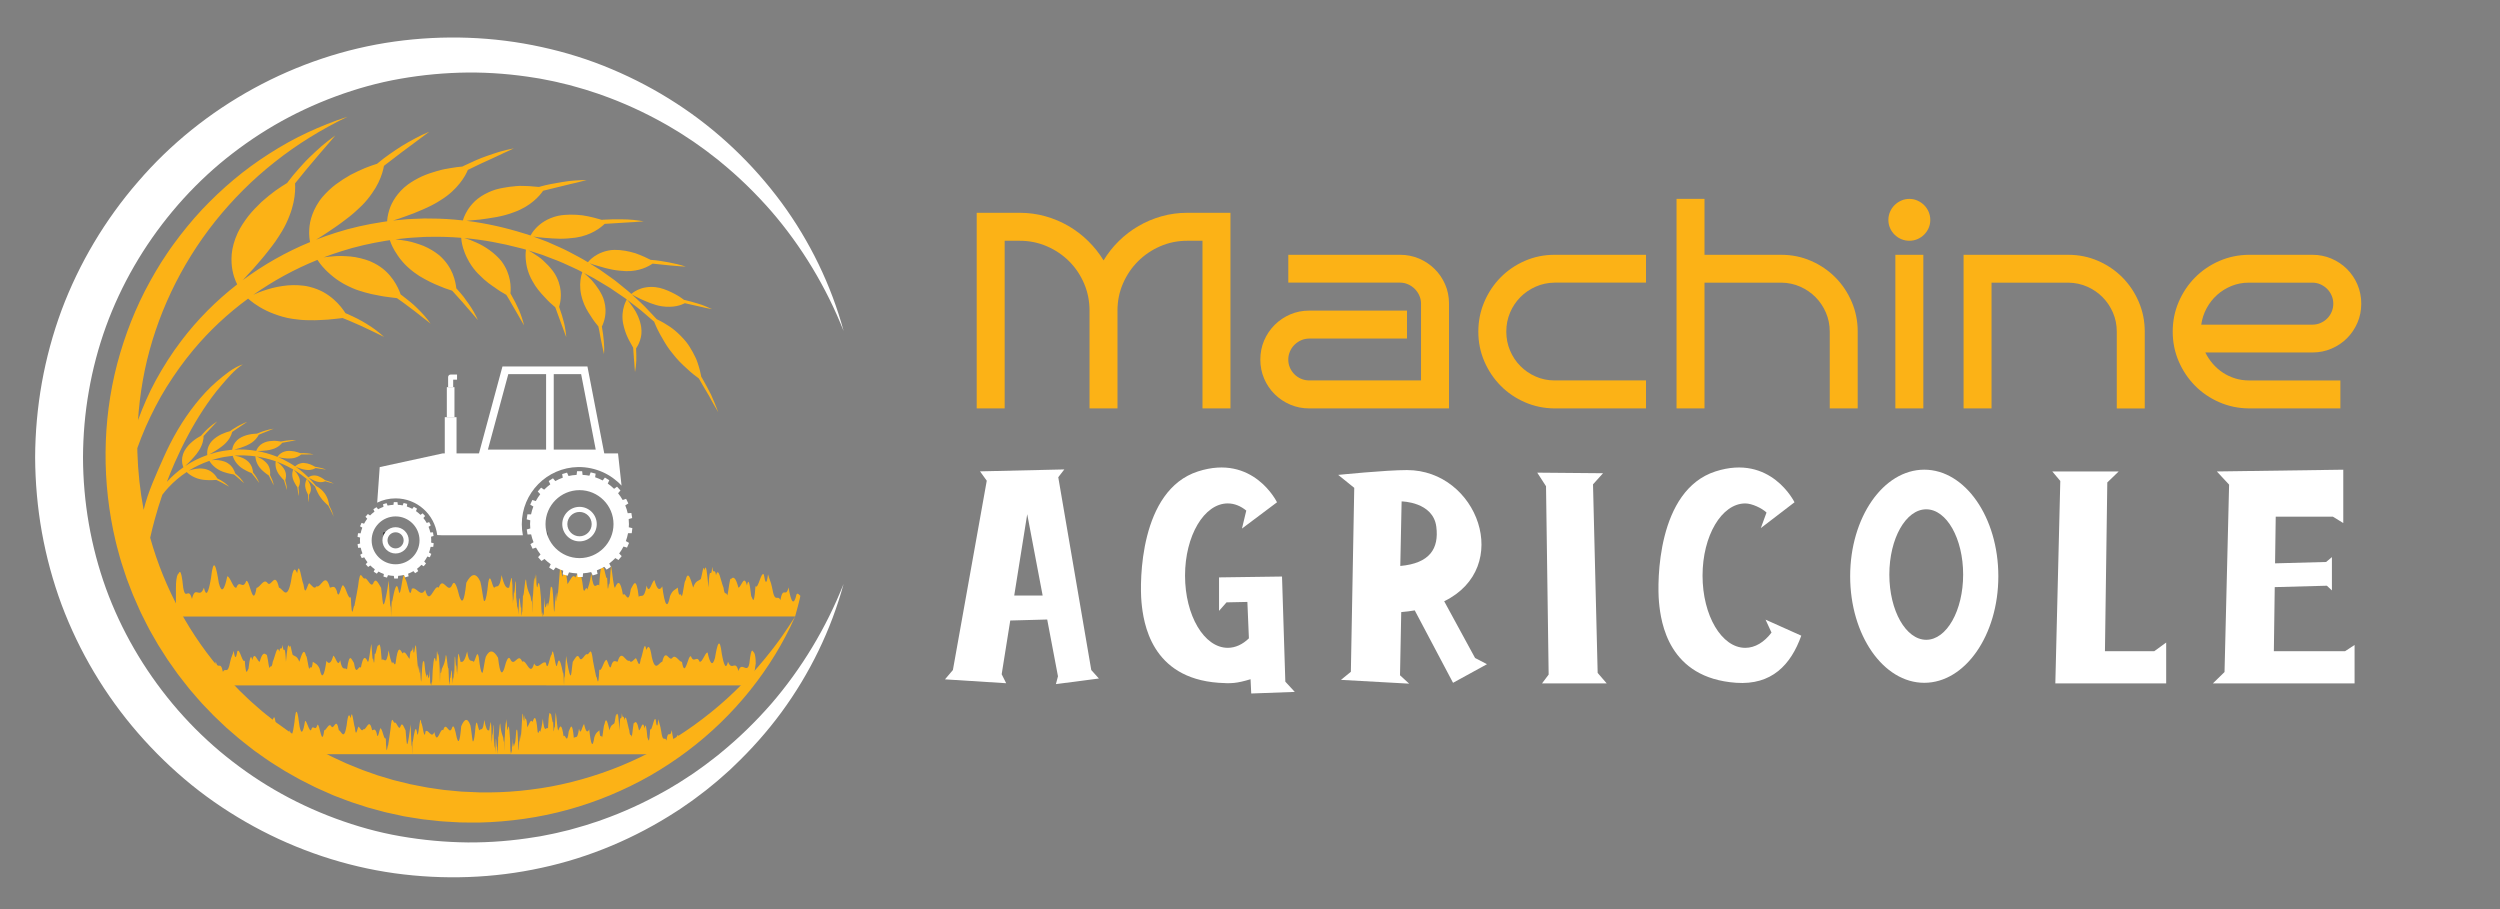 <?xml version="1.0" encoding="utf-8"?>
<!-- Generator: Adobe Illustrator 16.0.0, SVG Export Plug-In . SVG Version: 6.00 Build 0)  -->
<!DOCTYPE svg PUBLIC "-//W3C//DTD SVG 1.1//EN" "http://www.w3.org/Graphics/SVG/1.1/DTD/svg11.dtd">
<svg version="1.1" id="Calque_1" xmlns="http://www.w3.org/2000/svg" xmlns:xlink="http://www.w3.org/1999/xlink" x="0px" y="0px"
	 width="220px" height="80px" viewBox="0 0 220 80" enable-background="new 0 0 220 80" xml:space="preserve">
<rect x="0" y="0" width="220" height="80" fill="#808080" stroke="none"/>
<g>
	<path fill="#FCB216" d="M98.339,35.941h-2.461v-8.608c0-0.848-0.16-1.645-0.48-2.389c-0.32-0.745-0.759-1.395-1.315-1.951
		c-0.556-0.556-1.208-0.996-1.957-1.32c-0.749-0.324-1.547-0.486-2.395-0.486h-1.321v14.754H85.95V18.726h3.782
		c0.784,0,1.539,0.102,2.263,0.306c0.725,0.204,1.403,0.49,2.035,0.858c0.632,0.368,1.208,0.808,1.729,1.32
		c0.52,0.512,0.973,1.081,1.356,1.705c0.376-0.625,0.824-1.193,1.345-1.705c0.52-0.512,1.097-0.952,1.729-1.32
		c0.632-0.368,1.31-0.654,2.035-0.858c0.724-0.204,1.479-0.306,2.263-0.306h3.793v17.215h-2.461V21.187h-1.333
		c-0.849,0-1.645,0.162-2.389,0.486s-1.395,0.764-1.951,1.32c-0.557,0.557-0.997,1.207-1.321,1.951
		c-0.324,0.744-0.486,1.541-0.486,2.389V35.941z"/>
	<path fill="#FCB216" d="M127.512,35.941h-12.293c-0.602,0-1.16-0.112-1.682-0.336c-0.52-0.224-0.977-0.53-1.368-0.918
		s-0.7-0.844-0.925-1.369c-0.224-0.524-0.335-1.083-0.335-1.675c0-0.6,0.112-1.16,0.335-1.681c0.225-0.52,0.533-0.977,0.925-1.369
		s0.849-0.7,1.368-0.924c0.521-0.224,1.08-0.336,1.682-0.336h8.596v2.461h-8.596c-0.256,0-0.496,0.05-0.721,0.15
		s-0.42,0.234-0.588,0.402c-0.168,0.168-0.301,0.364-0.396,0.588c-0.096,0.224-0.145,0.46-0.145,0.708
		c0,0.256,0.049,0.494,0.145,0.714s0.229,0.414,0.396,0.582c0.168,0.168,0.363,0.3,0.588,0.396c0.225,0.096,0.465,0.144,0.721,0.144
		h9.832v-6.759c0-0.248-0.051-0.484-0.15-0.708s-0.234-0.42-0.402-0.588s-0.363-0.302-0.588-0.402c-0.225-0.1-0.461-0.15-0.709-0.15
		h-9.832v-2.449h9.832c0.602,0,1.16,0.112,1.682,0.336c0.52,0.224,0.977,0.53,1.369,0.918c0.391,0.388,0.699,0.842,0.924,1.362
		c0.225,0.521,0.336,1.081,0.336,1.681V35.941z"/>
	<path fill="#FCB216" d="M144.848,35.941h-8.044c-0.929-0.008-1.801-0.19-2.617-0.546c-0.816-0.356-1.526-0.84-2.131-1.453
		s-1.082-1.326-1.435-2.143s-0.528-1.689-0.528-2.617s0.176-1.803,0.528-2.623s0.83-1.537,1.435-2.149
		c0.604-0.612,1.314-1.097,2.131-1.453c0.816-0.356,1.688-0.535,2.617-0.535h8.044v2.449h-8.044
		c-0.592,0.008-1.146,0.126-1.662,0.354c-0.517,0.229-0.967,0.537-1.351,0.925c-0.385,0.388-0.687,0.842-0.907,1.362
		c-0.22,0.521-0.33,1.077-0.33,1.669s0.11,1.148,0.33,1.668c0.221,0.521,0.522,0.975,0.907,1.363
		c0.384,0.388,0.834,0.696,1.351,0.924c0.516,0.228,1.07,0.342,1.662,0.342h8.044V35.941z"/>
	<path fill="#FCB216" d="M163.479,35.941h-2.462v-6.759c0-0.592-0.111-1.148-0.336-1.669c-0.224-0.52-0.528-0.974-0.912-1.362
		s-0.834-0.696-1.351-0.925c-0.517-0.228-1.07-0.346-1.663-0.354h-6.759v11.069h-2.461v-18.44h2.461v4.922h6.759
		c0.929,0,1.801,0.178,2.617,0.535c0.816,0.356,1.529,0.84,2.138,1.453c0.607,0.612,1.088,1.329,1.44,2.149
		c0.352,0.82,0.528,1.695,0.528,2.623V35.941z"/>
	<path fill="#FCB216" d="M169.865,19.35c0,0.256-0.048,0.495-0.144,0.714c-0.097,0.22-0.229,0.414-0.396,0.583
		c-0.168,0.168-0.364,0.3-0.588,0.396c-0.225,0.096-0.461,0.144-0.709,0.144c-0.256,0-0.496-0.048-0.72-0.144
		c-0.225-0.096-0.421-0.228-0.589-0.396c-0.168-0.168-0.3-0.362-0.396-0.583c-0.097-0.22-0.145-0.458-0.145-0.714
		c0-0.248,0.048-0.484,0.145-0.708c0.096-0.224,0.228-0.42,0.396-0.588s0.364-0.302,0.589-0.402c0.224-0.1,0.464-0.15,0.72-0.15
		c0.248,0,0.484,0.05,0.709,0.15c0.224,0.1,0.42,0.234,0.588,0.402s0.3,0.364,0.396,0.588
		C169.817,18.866,169.865,19.102,169.865,19.35z M169.253,35.941h-2.461V22.423h2.461V35.941z"/>
	<path fill="#FCB216" d="M175.256,35.941h-2.461V22.423h9.22c0.929,0,1.801,0.178,2.617,0.535c0.816,0.356,1.529,0.84,2.138,1.453
		c0.607,0.612,1.088,1.329,1.44,2.149c0.352,0.82,0.528,1.695,0.528,2.623v6.759h-2.462v-6.759c0-0.592-0.111-1.148-0.336-1.669
		c-0.224-0.52-0.528-0.974-0.912-1.362s-0.834-0.696-1.351-0.925c-0.517-0.228-1.07-0.346-1.663-0.354h-6.759V35.941z"/>
	<path fill="#FCB216" d="M207.791,26.721c0,0.601-0.112,1.161-0.337,1.681c-0.224,0.52-0.53,0.974-0.918,1.362
		c-0.389,0.388-0.845,0.694-1.368,0.918c-0.524,0.224-1.083,0.336-1.675,0.336h-9.425c0.177,0.36,0.396,0.692,0.661,0.997
		c0.264,0.304,0.56,0.564,0.888,0.78c0.328,0.216,0.687,0.384,1.074,0.504c0.389,0.12,0.795,0.18,1.219,0.18h8.044v2.461h-8.044
		c-0.929-0.008-1.801-0.19-2.617-0.546c-0.816-0.356-1.526-0.84-2.131-1.453s-1.082-1.326-1.435-2.143s-0.528-1.689-0.528-2.617
		s0.176-1.801,0.528-2.617s0.83-1.531,1.435-2.143s1.314-1.096,2.131-1.453c0.816-0.356,1.688-0.538,2.617-0.546h5.583
		c0.592,0,1.15,0.112,1.675,0.336c0.523,0.224,0.979,0.53,1.368,0.918c0.388,0.388,0.694,0.842,0.918,1.362
		C207.679,25.561,207.791,26.121,207.791,26.721z M203.493,28.57c0.248,0,0.483-0.048,0.708-0.144
		c0.224-0.096,0.42-0.228,0.588-0.396c0.168-0.168,0.301-0.364,0.396-0.588s0.145-0.464,0.145-0.721
		c0-0.248-0.049-0.484-0.145-0.708s-0.229-0.42-0.396-0.588s-0.364-0.302-0.588-0.402c-0.225-0.1-0.46-0.15-0.708-0.15h-5.583
		c-0.544,0-1.055,0.096-1.53,0.288c-0.477,0.192-0.9,0.455-1.272,0.787s-0.681,0.724-0.925,1.176s-0.402,0.935-0.474,1.447H203.493z
		"/>
</g>
<g>
	<path fill="#FFFFFF" d="M92.92,60.202l0.181-0.69l-0.947-4.995l-3.252,0.088l-0.755,4.727l0.396,0.792l-5.385-0.341l0.696-0.82
		l2.98-16.66l-0.592-0.824l7.417-0.17l-0.532,0.688l2.904,16.966l0.671,0.746L92.92,60.202z M89.252,52.407c0.782,0,1.715,0,2.501,0
		l-1.358-7.16L89.252,52.407z"/>
	<path fill="#FFFFFF" d="M110.108,61.028l-0.059-1.256c-1.22,0.367-1.702,0.393-2.808,0.314c-5.954-0.421-6.623-5.289-6.79-7.105
		c-0.167-1.816-0.169-9.833,4.966-11.494c4.879-1.578,6.96,2.714,6.96,2.714l-3.084,2.313l0.38-1.583
		c-0.493-0.402-1.046-0.63-1.63-0.63c-2.076,0-3.759,2.846-3.759,6.354c0,3.51,1.683,6.354,3.759,6.354
		c0.677,0,1.313-0.304,1.861-0.835l-0.134-3.204l-1.835,0.038l-0.659,0.749v-2.946l5.542-0.076l0.292,9.252l0.831,0.9
		L110.108,61.028z"/>
	<path fill="#FFFFFF" d="M127.868,60.087l-3.371-6.373c-0.376,0.065-0.771,0.116-1.188,0.15l-0.108,5.561l0.804,0.737l-6-0.333
		l0.871-0.711l0.298-16.188l-1.412-1.139c0,0,4.184-0.426,6.057-0.425c6.217,0.001,9.362,8.565,3.27,11.544l2.718,4.994l1.049,0.544
		L127.868,60.087z M126.395,46.352c-0.28-2.201-3.053-2.228-3.053-2.228l-0.117,5.681C125.825,49.572,126.64,48.276,126.395,46.352z
		"/>
	<path fill="#FFFFFF" d="M136.281,59.361l-0.231-16.573l-0.773-1.195l5.789,0.051l-0.881,0.979l0.409,16.593l0.798,0.925h-5.696
		L136.281,59.361z"/>
	<path fill="#FFFFFF" d="M158.513,55.939c-0.919,2.573-2.61,4.367-5.733,4.146c-5.953-0.42-6.622-5.288-6.789-7.104
		c-0.167-1.817-0.169-9.833,4.966-11.494c4.879-1.578,6.96,2.714,6.96,2.714l-2.963,2.269l0.499-1.366
		c-0.393-0.381-1.277-0.802-1.87-0.802c-2.076,0-3.759,2.846-3.759,6.354c0,3.51,1.683,6.354,3.759,6.354
		c0.871,0,1.673-0.502,2.31-1.343l-0.526-1.139L158.513,55.939z"/>
	<path fill="#FFFFFF" d="M175.854,50.709c0,5.179-2.919,9.378-6.52,9.378s-6.52-4.199-6.52-9.378s2.919-9.377,6.52-9.377
		S175.854,45.53,175.854,50.709z M172.757,50.561c0-3.171-1.454-5.742-3.248-5.742c-1.793,0-3.247,2.571-3.247,5.742
		s1.454,5.741,3.247,5.741C171.303,56.302,172.757,53.731,172.757,50.561z"/>
	<path fill="#FFFFFF" d="M190.624,56.543v3.597h-9.755l0.437-17.816l-0.705-0.836h5.843l-1.002,0.967l-0.207,14.851h4.338
		L190.624,56.543z"/>
	<path fill="#FFFFFF" d="M207.203,56.758v3.382h-12.472l1.027-1.001l0.403-16.49l-1.079-1.161l11.126-0.155v4.697l-0.912-0.563
		h-5.032l-0.058,4.107l4.491-0.12l0.511-0.429v2.932l-0.444-0.414l-4.587,0.123l-0.078,5.64h6.266L207.203,56.758z"/>
</g>
<g>
	<path fill="none" stroke="#010101" stroke-miterlimit="10" d="M41.363,71.277"/>
	<g>
		<path fill="#FCB216" d="M70.428,52.426c-0.11-0.084-0.22-0.269-0.33-0.132c-0.234,1.024-0.47,0.806-0.706-0.606
			c-0.237,1.003-0.477-0.188-0.718,1.122c-0.237-0.556-0.479,0.37-0.722-1.06c-0.121-0.625-0.242-0.711-0.366-1.214
			c-0.122,0.996-0.246,0.79-0.367,0.021c-0.247-0.309-0.493,1.344-0.739,1.029c-0.126,1.899-0.249,1.023-0.374,0.875
			c-0.124-1.152-0.25-1.633-0.375-0.934c-0.25-1.077-0.502,0.173-0.754,0.183c-0.217-0.867-0.434-1.02-0.651-0.749
			c-0.11-0.269-0.219,1.205-0.328,1.44c-0.111-0.426-0.221,0.143-0.329-0.691c-0.219-0.484-0.439-1.951-0.66-1.084
			c-0.11-0.77-0.221,0.101-0.333-0.744c-0.11,1.337-0.222-0.517-0.333,1.828c-0.111-1.339-0.221-2.226-0.334-1.52
			c-0.112-0.666-0.223,0.432-0.335,0.763c-0.225,0.206-0.448,0.101-0.673,0.757c-0.225-0.736-0.45-1.606-0.677-0.623
			c-0.112-0.012-0.226,1.389-0.339,1.382c-0.111-0.47-0.225,0.354-0.339-0.759c-0.228,0.195-0.454,0.191-0.681,0.746
			c-0.115,0.601-0.229,0.818-0.343,0.669c-0.115-0.146-0.229-0.658-0.342-1.519c-0.23,0.387-0.458,0.323-0.687-0.548
			c-0.232,0.059-0.46,1.367-0.69,0.469c-0.232,1.326-0.461,0.714-0.693,1.003c-0.229-1.945-0.462-1.056-0.693-0.695
			c-0.232,1.575-0.463,0.134-0.695,0.519c-0.233-1.367-0.464-1.192-0.697-0.644c-0.114,0.143-0.233-1.291-0.347-1.91
			c-0.06,0.142-0.118,2.178-0.176,1.514c-0.058,0.162-0.115,1.275-0.174-0.485c-0.116,0.282-0.233-1.039-0.349-0.838
			c-0.116-0.218-0.232-0.395-0.35,1.528c-0.232-0.304-0.465,0.768-0.699-1.046c-0.116,0.81-0.231,1.101-0.349,1.414
			c-0.116-0.452-0.232,0.405-0.348-0.027c-0.235-2.037-0.468-1.481-0.701-1.039c-0.232-0.402-0.465,0.307-0.698,0.58
			c-0.118-1.464-0.232-0.427-0.351-1.298c-0.115,1.988-0.231-1.549-0.348,0.496c-0.06,0.887-0.117,1.462-0.175,2.02
			c-0.058-1.677-0.117,1.684-0.175-0.344c-0.059,0.971-0.115,2.479-0.174,0.8c-0.059-1.117-0.116-1.591-0.175-1.364
			c-0.051-0.279-0.105,0.074-0.157,0.771c-0.053,0.624-0.107,0.47-0.16,0.907c-0.106-1.136-0.212,1.274-0.318-0.813
			c-0.05,2.682-0.104,1.099-0.156,1.334c-0.007,0.2-0.013,0.301-0.017,0.342h22.242C69.971,54.253,70.465,52.455,70.428,52.426z"/>
		<path fill="#FCB216" d="M34.202,51.088c-0.111,0.863-0.319,1.995-0.428,2.09c-0.11,0.096-0.126-0.661-0.235-1.453
			c-0.219-0.327-0.436-0.902-0.654-0.485c-0.216,0.646-0.556-0.43-0.771-0.337c-0.262,0.148-0.398-1.136-0.609,0.72
			c-0.106,0.59-0.214,1.208-0.318,1.693c-0.104-0.084-0.211,1.638-0.316-0.77c-0.206,0.276-0.416-0.795-0.621-0.971
			c-0.207-0.474-0.411,1.49-0.614,0.425c-0.203-0.565-0.405-0.293-0.606-0.289c-0.399-1.484-0.795,0.085-1.182-0.117
			c-0.194,0.307-0.386-0.063-0.575-0.215c-0.191-0.355-0.379,1.44-0.567,0.048c-0.188-0.399-0.373-2.212-0.557-0.983
			c-0.183-0.494-0.365-0.531-0.543,0.726c-0.361,1.767-0.714,0.603-1.058,0.542c-0.346-1.545-0.683,0.053-1.012-0.417
			c-0.33-0.427-0.651,0.405-0.963,0.436c-0.313,1.938-0.618-0.878-0.913-0.591c-0.295,0.813-0.582-0.191-0.858,0.572
			c-0.276,0.112-0.544-0.991-0.802-0.997c-0.259,1.265-0.508,1.522-0.746,0.585c-0.239-1.532-0.467-2.362-0.686-0.428
			c-0.217,1.288-0.426,1.719-0.623,0.84c-0.395,1.086-0.746-0.299-1.051,0.998c-0.305-1.141-0.563,0.208-0.772-0.998
			c-0.211-2.119-0.371-1.161-0.477-1.17c-0.108,0.195-0.163,0.646-0.163,1.17v2.541h18.934c-0.009-0.212-0.017-0.485-0.024-0.834
			C34.294,53.36,34.296,52.167,34.202,51.088z"/>
		<path fill="#FCB216" d="M47.682,54.06c-0.026-0.256-0.052-0.572-0.079-1.466c-0.105-1.416-0.211-1.594-0.316-0.883
			c-0.013-0.168-0.089,0.224-0.102-1.058c-0.014-0.235-0.027,0.401-0.04,0.223c-0.014-0.767-0.028-0.141-0.039,0.322
			c-0.013-0.024-0.027-1.358-0.042,0.193c-0.053-1.287-0.105,0.114-0.158,1c-0.052,3.992-0.042-1.587-0.095,0.491
			c-0.053,0.284-0.106-0.493-0.159-0.482c-0.103-0.274-0.208-0.397-0.314-1.006c-0.105-1.38-0.212,1.252-0.317,1.013
			c-0.026,0.24-0.052,1.918-0.078,1.392c-0.028,0.5-0.053,0.659-0.08-0.366c-0.051,0.335-0.104-0.896-0.157-0.752
			c-0.027-0.406-0.053,0.886-0.08,1.425c-0.025-0.494-0.054-0.724-0.078-0.765c-0.026,0.942-0.054-0.511-0.078-0.744
			c-0.014,0.775-0.027,0.683-0.04,0.004c-0.014,0.185-0.035-2.01-0.047-1.369c-0.053-0.531-0.096,1.605-0.148,0.791
			c-0.027-0.057-0.053,1.336-0.08,0.653c-0.014,0.721-0.026,0.374-0.039-0.392c-0.012,0.414-0.009,0.534-0.023-0.771
			c-0.051-0.869-0.105-0.732-0.157-0.398c-0.051,0.066-0.12,0.796-0.174,0.597c-0.209,0.102-0.41-0.209-0.619-1.102
			c-0.209,1.387-0.424,0.813-0.632,1.102c-0.208,0.114-0.415-2.039-0.623,0.229c-0.103,0.752-0.208,1.057-0.311,0.922
			c-0.102-0.41-0.206-1.361-0.309-1.686c-0.412-0.882-0.824-0.652-1.232,0.106c-0.203,1.909-0.408,1.769-0.612,1.185
			c-0.202-0.823-0.406-1.443-0.608-1.049c-0.406,0.997-0.807-0.822-1.207,0.293c-0.402-0.36-0.799,1.743-1.193,0.189
			c-0.397,0.76-0.789-0.34-1.179-0.086c-0.194,1.156-0.388-0.777-0.583-0.868c-0.194-1.438-0.387,2.162-0.578,0.994
			c-0.192-0.905-0.383,0.055-0.574,1.045c-0.029-0.493-0.06,0.626-0.09,1.267h13.314C47.714,54.17,47.697,53.899,47.682,54.06z"/>
	</g>
	<g>
		<path fill="#FCB216" d="M18.079,58.818c0.096-0.067,0.194-0.222,0.291-0.106c0.205,0.839,0.411,0.656,0.617-0.497
			c0.208,0.819,0.419-0.154,0.629,0.919c0.209-0.455,0.42,0.304,0.633-0.867c0.106-0.513,0.214-0.582,0.32-0.995
			c0.108,0.817,0.215,0.647,0.324,0.019c0.215-0.251,0.43,1.1,0.647,0.844c0.109,1.552,0.217,0.837,0.326,0.716
			c0.11-0.943,0.22-1.335,0.33-0.765c0.218-0.881,0.439,0.141,0.66,0.148c0.191-0.711,0.381-0.835,0.571-0.613
			c0.096-0.219,0.192,0.985,0.287,1.179c0.096-0.347,0.194,0.118,0.289-0.565c0.192-0.397,0.385-1.598,0.578-0.888
			c0.097-0.631,0.195,0.083,0.292-0.606c0.097,1.092,0.195-0.423,0.292,1.494c0.098-1.095,0.195-1.823,0.293-1.242
			c0.097-0.546,0.196,0.353,0.294,0.624c0.196,0.168,0.393,0.082,0.589,0.618c0.198-0.6,0.395-1.313,0.594-0.51
			c0.097-0.01,0.197,1.136,0.296,1.132c0.099-0.384,0.199,0.29,0.298-0.622c0.199,0.159,0.397,0.157,0.597,0.611
			c0.102,0.492,0.201,0.668,0.301,0.548c0.101-0.119,0.201-0.538,0.3-1.243c0.201,0.317,0.401,0.266,0.602-0.448
			c0.202,0.048,0.402,1.119,0.604,0.385c0.203,1.082,0.405,0.582,0.607,0.819c0.202-1.591,0.406-0.864,0.608-0.567
			c0.203,1.287,0.405,0.106,0.608,0.422c0.204-1.119,0.407-0.976,0.612-0.526c0.1,0.117,0.202-1.055,0.303-1.563
			c0.052,0.115,0.102,1.782,0.154,1.24c0.049,0.131,0.1,1.042,0.152-0.396c0.103,0.228,0.204-0.853,0.306-0.688
			c0.103-0.18,0.204-0.322,0.306,1.25c0.205-0.248,0.408,0.628,0.613-0.855c0.103,0.664,0.203,0.902,0.306,1.158
			c0.103-0.371,0.204,0.332,0.306-0.023c0.206-1.667,0.408-1.211,0.614-0.852c0.204-0.327,0.407,0.253,0.613,0.476
			c0.102-1.197,0.203-0.346,0.306-1.062c0.103,1.627,0.203-1.266,0.306,0.407c0.051,0.725,0.101,1.196,0.152,1.652
			c0.052-1.371,0.103,1.376,0.154-0.282c0.052,0.796,0.101,2.03,0.152,0.656c0.052-0.915,0.102-1.303,0.154-1.118
			c0.045-0.229,0.092,0.062,0.137,0.633c0.047,0.509,0.094,0.383,0.139,0.742c0.092-0.93,0.186,1.042,0.278-0.667
			c0.046,2.193,0.093,0.9,0.138,1.095c0.006,0.162,0.01,0.244,0.015,0.276H18.479C18.479,60.313,18.046,58.844,18.079,58.818z"/>
		<path fill="#FCB216" d="M49.82,57.724c0.098,0.707,0.28,1.633,0.375,1.71c0.096,0.079,0.109-0.54,0.206-1.189
			c0.192-0.267,0.382-0.738,0.572-0.396c0.19,0.527,0.489-0.353,0.676-0.277c0.231,0.122,0.351-0.929,0.535,0.591
			c0.093,0.481,0.186,0.988,0.278,1.385c0.091-0.069,0.184,1.338,0.276-0.628c0.182,0.225,0.365-0.651,0.546-0.795
			c0.179-0.389,0.359,1.216,0.538,0.348c0.176-0.465,0.354-0.242,0.529-0.24c0.35-1.213,0.697,0.071,1.037-0.092
			c0.169,0.249,0.338-0.052,0.504-0.178c0.166-0.292,0.332,1.178,0.495,0.039c0.166-0.326,0.328-1.81,0.489-0.804
			c0.16-0.405,0.32-0.435,0.477,0.593c0.315,1.446,0.625,0.492,0.927,0.441c0.302-1.263,0.597,0.047,0.885-0.338
			c0.289-0.349,0.57,0.331,0.846,0.355c0.272,1.586,0.54-0.717,0.798-0.482c0.258,0.664,0.51-0.157,0.753,0.465
			c0.241,0.095,0.477-0.809,0.703-0.813c0.226,1.035,0.445,1.244,0.653,0.478c0.21-1.253,0.41-1.93,0.601-0.349
			c0.192,1.053,0.374,1.405,0.546,0.685c0.345,0.891,0.652-0.241,0.92,0.819c0.268-0.934,0.774,0.321,0.958-0.67
			c0.184-1.731,0.326-0.947,0.417-0.954c0.095,0.158,0.144,0.527,0.144,0.954l-0.281,1.932h-16.59
			c0.007-0.174,0.015-0.396,0.021-0.681C49.739,59.582,49.737,58.605,49.82,57.724z"/>
		<path fill="#FCB216" d="M38.01,60.157c0.022-0.212,0.046-0.47,0.068-1.201c0.093-1.158,0.185-1.307,0.277-0.725
			c0.012-0.136,0.079,0.186,0.09-0.864c0.011-0.19,0.023,0.33,0.035,0.183c0.012-0.627,0.024-0.114,0.034,0.265
			c0.012-0.021,0.022-1.11,0.036,0.158c0.046-1.054,0.093,0.094,0.139,0.818c0.046,3.266,0.038-1.298,0.083,0.4
			c0.048,0.234,0.093-0.402,0.139-0.393c0.092-0.225,0.184-0.326,0.276-0.823c0.094-1.13,0.186,1.024,0.278,0.828
			c0.023,0.197,0.044,1.572,0.069,1.141c0.022,0.407,0.045,0.536,0.069-0.301c0.045,0.273,0.091-0.735,0.138-0.617
			c0.023-0.332,0.047,0.726,0.068,1.168c0.023-0.405,0.047-0.593,0.069-0.627c0.024,0.771,0.047-0.417,0.068-0.609
			c0.012,0.633,0.024,0.56,0.036,0.004c0.011,0.15,0.029-1.643,0.041-1.118c0.047-0.437,0.085,1.313,0.13,0.644
			c0.023-0.046,0.047,1.095,0.069,0.537c0.011,0.589,0.024,0.306,0.035-0.322c0.01,0.341,0.007,0.438,0.019-0.63
			c0.046-0.713,0.092-0.601,0.138-0.326c0.045,0.052,0.106,0.653,0.151,0.485c0.184,0.085,0.361-0.167,0.544-0.898
			c0.182,1.137,0.371,0.664,0.552,0.898c0.184,0.096,0.363-1.669,0.545,0.188c0.093,0.615,0.182,0.865,0.273,0.757
			c0.091-0.338,0.18-1.114,0.271-1.381c0.36-0.722,0.721-0.533,1.079,0.087c0.179,1.563,0.358,1.449,0.538,0.971
			c0.176-0.676,0.355-1.184,0.533-0.858c0.354,0.816,0.707-0.674,1.056,0.236c0.352-0.295,0.7,1.426,1.046,0.157
			c0.347,0.623,0.692-0.277,1.033-0.071c0.17,0.948,0.341-0.635,0.51-0.709c0.172-1.177,0.34,1.769,0.506,0.813
			c0.169-0.742,0.335,0.046,0.502,0.855c0.027-0.404,0.053,0.512,0.08,1.035H37.968C37.982,60.245,37.996,60.024,38.01,60.157z"/>
	</g>
	<g>
		<path fill="#FCB216" d="M59.792,64.856c-0.071-0.068-0.145-0.224-0.216-0.11c-0.152,0.85-0.308,0.668-0.461-0.501
			c-0.154,0.829-0.311-0.157-0.468,0.928c-0.156-0.46-0.313,0.307-0.471-0.877c-0.081-0.52-0.16-0.589-0.24-1.008
			c-0.079,0.828-0.16,0.656-0.241,0.02c-0.16-0.255-0.321,1.111-0.482,0.853c-0.083,1.574-0.163,0.849-0.244,0.727
			c-0.082-0.956-0.164-1.353-0.245-0.774c-0.164-0.893-0.329,0.143-0.494,0.15c-0.141-0.718-0.284-0.845-0.425-0.62
			c-0.073-0.223-0.143,0.998-0.214,1.193c-0.072-0.353-0.145,0.118-0.216-0.573c-0.143-0.401-0.287-1.617-0.43-0.897
			c-0.073-0.638-0.146,0.084-0.219-0.617c-0.071,1.106-0.145-0.428-0.217,1.515c-0.073-1.107-0.144-1.845-0.218-1.257
			c-0.074-0.552-0.147,0.354-0.22,0.629c-0.147,0.174-0.293,0.084-0.438,0.628c-0.148-0.607-0.296-1.33-0.442-0.515
			c-0.074-0.011-0.148,1.149-0.222,1.146c-0.074-0.392-0.148,0.293-0.222-0.631c-0.149,0.163-0.297,0.16-0.447,0.62
			c-0.075,0.497-0.148,0.675-0.223,0.554c-0.076-0.121-0.151-0.544-0.226-1.258c-0.148,0.318-0.298,0.266-0.448-0.457
			c-0.15,0.05-0.299,1.136-0.451,0.393c-0.15,1.095-0.302,0.59-0.453,0.83c-0.15-1.612-0.303-0.877-0.453-0.578
			c-0.152,1.304-0.302,0.112-0.454,0.431c-0.152-1.135-0.304-0.986-0.456-0.534c-0.074,0.118-0.151-1.069-0.227-1.583
			c-0.039,0.117-0.077,1.805-0.115,1.256c-0.037,0.133-0.076,1.057-0.114-0.401c-0.075,0.231-0.151-0.862-0.227-0.696
			c-0.077-0.181-0.153-0.325-0.23,1.266c-0.151-0.251-0.303,0.636-0.455-0.866c-0.076,0.672-0.152,0.912-0.228,1.171
			c-0.077-0.374-0.153,0.336-0.229-0.02c-0.152-1.691-0.304-1.228-0.456-0.862c-0.154-0.334-0.305,0.253-0.458,0.479
			c-0.076-1.212-0.153-0.351-0.229-1.076c-0.076,1.648-0.152-1.28-0.227,0.413c-0.04,0.734-0.076,1.212-0.114,1.673
			c-0.038-1.39-0.076,1.396-0.115-0.284c-0.037,0.805-0.075,2.054-0.114,0.661c-0.037-0.925-0.076-1.316-0.113-1.13
			c-0.035-0.231-0.069,0.063-0.104,0.64c-0.034,0.517-0.07,0.389-0.104,0.754c-0.068-0.943-0.139,1.056-0.207-0.677
			c-0.034,2.224-0.069,0.912-0.104,1.108c-0.004,0.164-0.006,0.249-0.011,0.282h14.531C59.492,66.37,59.816,64.881,59.792,64.856z"
			/>
		<path fill="#FCB216" d="M36.124,63.748c-0.073,0.715-0.208,1.652-0.28,1.729c-0.072,0.079-0.082-0.547-0.153-1.205
			c-0.144-0.271-0.286-0.746-0.427-0.4c-0.141,0.536-0.365-0.356-0.504-0.277c-0.171,0.122-0.26-0.943-0.398,0.596
			c-0.07,0.488-0.139,1.001-0.208,1.402c-0.068-0.069-0.138,1.357-0.205-0.637c-0.135,0.228-0.272-0.658-0.408-0.807
			c-0.134-0.393-0.267,1.236-0.401,0.354c-0.132-0.469-0.263-0.243-0.395-0.242c-0.261-1.227-0.519,0.072-0.771-0.094
			c-0.127,0.252-0.252-0.052-0.377-0.18c-0.124-0.294-0.248,1.195-0.37,0.041c-0.123-0.331-0.243-1.835-0.364-0.815
			c-0.12-0.409-0.24-0.44-0.355,0.603c-0.236,1.463-0.467,0.496-0.691,0.445c-0.226-1.277-0.445,0.047-0.661-0.343
			c-0.215-0.355-0.426,0.336-0.629,0.36c-0.204,1.607-0.403-0.727-0.596-0.489c-0.193,0.674-0.38-0.158-0.56,0.472
			c-0.181,0.097-0.356-0.819-0.525-0.823c-0.168,1.048-0.332,1.259-0.486,0.484c-0.157-1.271-0.305-1.958-0.449-0.356
			c-0.143,1.068-0.279,1.425-0.407,0.695c-0.257,0.902-0.486-0.244-0.686,0.829c-0.199-0.945-0.367,0.174-0.504-0.829
			c-0.138-1.753-0.243-0.959-0.311-0.967c-0.072,0.162-0.108,0.534-0.108,0.967v2.107h12.371c-0.005-0.177-0.011-0.401-0.016-0.689
			C36.186,65.63,36.186,64.641,36.124,63.748z"/>
		<path fill="#FCB216" d="M44.931,66.209c-0.018-0.214-0.034-0.475-0.051-1.216c-0.069-1.171-0.139-1.321-0.208-0.732
			c-0.008-0.137-0.058,0.188-0.066-0.874c-0.009-0.194-0.018,0.332-0.026,0.185c-0.009-0.635-0.018-0.117-0.026,0.267
			c-0.008-0.021-0.016-1.123-0.026,0.159c-0.035-1.065-0.068,0.096-0.104,0.831c-0.034,3.307-0.028-1.316-0.062,0.405
			c-0.035,0.237-0.068-0.406-0.104-0.397c-0.068-0.229-0.137-0.332-0.205-0.837c-0.07-1.143-0.139,1.04-0.207,0.841
			c-0.017,0.2-0.033,1.592-0.052,1.153c-0.017,0.416-0.034,0.546-0.05-0.301c-0.034,0.276-0.069-0.743-0.103-0.626
			c-0.018-0.336-0.036,0.732-0.051,1.182c-0.018-0.411-0.036-0.601-0.052-0.634c-0.017,0.779-0.035-0.423-0.051-0.617
			c-0.009,0.642-0.018,0.564-0.026,0.002c-0.01,0.153-0.022-1.664-0.031-1.132c-0.036-0.44-0.063,1.331-0.098,0.653
			c-0.018-0.044-0.035,1.108-0.051,0.543c-0.009,0.596-0.018,0.311-0.027-0.326c-0.007,0.343-0.005,0.443-0.014-0.638
			c-0.034-0.721-0.069-0.607-0.103-0.33c-0.035,0.054-0.079,0.658-0.114,0.491c-0.137,0.087-0.27-0.171-0.404-0.908
			c-0.136,1.147-0.277,0.672-0.413,0.908c-0.136,0.098-0.271-1.687-0.406,0.191c-0.068,0.623-0.136,0.876-0.203,0.766
			c-0.068-0.341-0.136-1.129-0.203-1.396c-0.269-0.732-0.538-0.54-0.806,0.086c-0.132,1.583-0.266,1.469-0.399,0.983
			c-0.132-0.684-0.266-1.197-0.398-0.87c-0.264,0.827-0.527-0.682-0.788,0.24c-0.262-0.296-0.522,1.445-0.779,0.158
			c-0.26,0.632-0.516-0.28-0.77-0.07c-0.127,0.959-0.253-0.644-0.381-0.719c-0.127-1.192-0.251,1.793-0.376,0.823
			c-0.125-0.751-0.251,0.045-0.375,0.866c-0.02-0.409-0.039,0.518-0.059,1.049h8.698C44.952,66.302,44.94,66.077,44.931,66.209z"/>
	</g>
	<path fill="#FFFFFF" d="M74.237,51.384c-1.094,4.025-2.96,7.875-5.466,11.291c-1.255,1.705-2.672,3.3-4.217,4.764l-0.289,0.278
		c-0.097,0.094-0.198,0.178-0.298,0.268l-0.6,0.53c-0.196,0.182-0.407,0.345-0.612,0.515l-0.622,0.507
		c-0.211,0.163-0.425,0.322-0.638,0.483c-0.214,0.158-0.424,0.328-0.644,0.479l-0.66,0.458l-0.33,0.229
		c-0.112,0.075-0.225,0.145-0.337,0.218c-3.596,2.332-7.627,4.051-11.861,4.961c-4.229,0.93-8.632,1.078-12.949,0.481
		c-4.319-0.604-8.534-2.017-12.379-4.116c-1.922-1.052-3.76-2.267-5.466-3.647c-1.704-1.384-3.289-2.918-4.729-4.579
		c-2.884-3.319-5.174-7.161-6.721-11.294c-0.766-2.067-1.344-4.205-1.735-6.376c-0.387-2.171-0.581-4.376-0.593-6.579
		c0.009-2.205,0.207-4.408,0.593-6.58c0.39-2.171,0.969-4.307,1.733-6.377c1.547-4.131,3.838-7.975,6.72-11.295
		c5.732-6.68,13.933-11.142,22.577-12.346c4.318-0.598,8.721-0.449,12.952,0.483c2.114,0.461,4.186,1.105,6.171,1.948
		c1.984,0.836,3.893,1.844,5.69,3.014c3.6,2.332,6.733,5.325,9.247,8.731c2.506,3.415,4.372,7.267,5.464,11.294
		c-1.541-3.878-3.7-7.462-6.382-10.561c-1.35-1.543-2.814-2.977-4.389-4.264l-0.294-0.245c-0.098-0.08-0.201-0.153-0.303-0.232
		l-0.603-0.466c-0.198-0.157-0.41-0.299-0.616-0.449l-0.62-0.441l-0.635-0.417c-0.214-0.137-0.42-0.285-0.639-0.414l-0.651-0.391
		l-0.325-0.194c-0.109-0.066-0.22-0.125-0.33-0.186c-1.762-0.992-3.603-1.833-5.498-2.505C52.718,8.271,52.478,8.2,52.238,8.12
		l-0.715-0.232c-0.24-0.077-0.483-0.14-0.724-0.209c-0.241-0.067-0.481-0.136-0.722-0.202l-0.732-0.174
		c-0.244-0.057-0.485-0.125-0.733-0.169l-0.736-0.145l-0.368-0.073l-0.371-0.059c-1.974-0.324-3.971-0.488-5.965-0.475
		c-1.995,0.021-3.981,0.204-5.937,0.547c-1.955,0.34-3.872,0.877-5.724,1.564c-1.854,0.686-3.649,1.528-5.353,2.519
		c-1.704,0.993-3.319,2.136-4.829,3.399c-1.503,1.271-2.894,2.673-4.152,4.184c-2.516,3.018-4.515,6.459-5.854,10.142
		c-0.665,1.842-1.169,3.743-1.503,5.671c-0.34,1.928-0.508,3.884-0.516,5.847c0.013,3.921,0.687,7.831,2.016,11.52
		c1.34,3.683,3.339,7.125,5.853,10.144c1.258,1.511,2.65,2.913,4.154,4.183c1.51,1.264,3.123,2.411,4.829,3.401
		c1.705,0.994,3.5,1.834,5.354,2.521c1.854,0.686,3.769,1.226,5.726,1.564c1.956,0.342,3.942,0.525,5.938,0.547
		c1.994,0.011,3.991-0.151,5.966-0.479l0.371-0.057l0.368-0.072l0.735-0.147c0.248-0.043,0.49-0.111,0.733-0.167l0.732-0.174
		c0.242-0.065,0.482-0.137,0.725-0.205c0.24-0.069,0.482-0.132,0.723-0.209l0.716-0.232c0.24-0.076,0.48-0.149,0.714-0.242
		c1.896-0.669,3.736-1.515,5.498-2.504c0.11-0.062,0.222-0.122,0.333-0.188l0.325-0.193l0.651-0.392
		c0.217-0.13,0.424-0.275,0.638-0.412l0.636-0.418l0.62-0.441c0.205-0.15,0.416-0.291,0.614-0.451l0.604-0.464
		c0.101-0.076,0.203-0.153,0.303-0.234l0.293-0.243c1.575-1.288,3.041-2.719,4.389-4.263C70.54,58.847,72.698,55.261,74.237,51.384z
		"/>
	<line fill="none" stroke="#010101" stroke-miterlimit="10" x1="48.17" y1="47.355" x2="48.152" y2="47.355"/>
	<line fill="none" stroke="#010101" stroke-miterlimit="10" x1="33.927" y1="47.355" x2="33.745" y2="47.355"/>
	<g>
		<g>
			<g>
				<path fill="#FFFFFF" d="M34.813,48.707c-0.639,0-1.159-0.517-1.159-1.156c0-0.639,0.521-1.158,1.159-1.158
					c0.637,0,1.157,0.52,1.157,1.158C35.97,48.19,35.45,48.707,34.813,48.707z M34.813,46.841c-0.392,0-0.711,0.317-0.711,0.71
					c0,0.391,0.319,0.709,0.711,0.709c0.391,0,0.708-0.318,0.708-0.709C35.521,47.158,35.204,46.841,34.813,46.841z"/>
			</g>
		</g>
		<g>
			<g>
				<path fill="#FFFFFF" d="M50.998,47.64c-0.837,0-1.519-0.68-1.519-1.518c0-0.836,0.682-1.519,1.519-1.519
					s1.517,0.683,1.517,1.519C52.515,46.96,51.835,47.64,50.998,47.64z M50.998,45.051c-0.591,0-1.072,0.48-1.072,1.071
					s0.48,1.072,1.072,1.072c0.59,0,1.07-0.481,1.07-1.072S51.588,45.051,50.998,45.051z"/>
			</g>
		</g>
		<g>
			<path fill="#FFFFFF" d="M55.593,46.923l0.054-0.448L55.333,46.4c0.006-0.092,0.014-0.184,0.014-0.278
				c0-0.149-0.008-0.298-0.023-0.444l0.308-0.089l-0.073-0.445l-0.321,0.019c-0.053-0.24-0.125-0.466-0.215-0.688l0.271-0.172
				l-0.197-0.407l-0.302,0.107c-0.12-0.211-0.254-0.412-0.404-0.598l0.21-0.244l-0.301-0.334l-0.262,0.189
				c-0.172-0.171-0.357-0.324-0.556-0.461l0.135-0.294l-0.385-0.235l-0.197,0.255c-0.211-0.113-0.434-0.205-0.664-0.282l0.045-0.318
				l-0.436-0.116l-0.116,0.298c-0.194-0.041-0.394-0.062-0.598-0.073l-0.037-0.323h-0.449l-0.04,0.323
				c-0.243,0.012-0.482,0.045-0.712,0.097l-0.128-0.296l-0.431,0.127l0.055,0.318c-0.229,0.081-0.448,0.179-0.658,0.299
				l-0.205-0.246l-0.376,0.242l0.142,0.289c-0.194,0.144-0.376,0.301-0.544,0.471l-0.267-0.179l-0.295,0.34l0.22,0.237
				c-0.146,0.192-0.277,0.394-0.391,0.605l-0.306-0.096l-0.185,0.41l0.276,0.166c-0.085,0.223-0.156,0.453-0.203,0.691l-0.32-0.007
				l-0.063,0.447l0.313,0.081c-0.008,0.109-0.018,0.221-0.018,0.336c0,0.129,0.009,0.257,0.021,0.382l-0.312,0.088l0.069,0.444
				l0.316-0.012c0.051,0.238,0.125,0.468,0.212,0.691l-0.275,0.171l0.191,0.405l0.301-0.1c0.116,0.212,0.251,0.411,0.398,0.601
				l-0.215,0.241l0.299,0.337l0.261-0.182c0.171,0.17,0.356,0.323,0.553,0.463l-0.139,0.294l0.381,0.239l0.2-0.249
				c0.209,0.115,0.432,0.212,0.661,0.29l-0.051,0.319l0.434,0.122l0.121-0.297c0.232,0.052,0.471,0.078,0.715,0.091l0.043,0.322
				l0.449-0.006l0.032-0.324c0.245-0.015,0.481-0.053,0.712-0.109l0.133,0.297l0.428-0.134l-0.06-0.317
				c0.227-0.086,0.445-0.188,0.652-0.307l0.208,0.244l0.375-0.247l-0.147-0.292c0.193-0.145,0.373-0.303,0.538-0.478l0.272,0.176
				l0.288-0.346l-0.223-0.232c0.145-0.194,0.271-0.396,0.382-0.611l0.309,0.094l0.179-0.414l-0.282-0.161
				c0.084-0.225,0.15-0.454,0.193-0.694L55.593,46.923z M53.989,46.122c0,1.649-1.342,2.992-2.991,2.992
				c-1.65,0-2.993-1.343-2.993-2.992c0-1.648,1.342-2.99,2.993-2.99C52.647,43.132,53.989,44.474,53.989,46.122z"/>
		</g>
		<g>
			<path fill="#FFFFFF" d="M39.625,47.551"/>
		</g>
		<g>
			<path fill="#FFFFFF" d="M45.764,47.55"/>
		</g>
		<g>
			<path fill="#FFFFFF" d="M54.386,39.9h-3.523l0,0h-6.069l0,0h-5.842l-5.537,1.205l-0.222,3.128
				c0.49-0.242,1.038-0.376,1.621-0.376c1.881,0,3.433,1.407,3.661,3.229l0.477,0.02l0,0h5.879h1.183
				c-0.061-0.313-0.096-0.638-0.096-0.97c0-2.755,2.211-4.987,4.953-5.036l0,0c0.016-0.001,0.032-0.001,0.049-0.001
				c1.494,0,2.841,0.629,3.776,1.636L54.386,39.9z"/>
		</g>
		<g>
			<g>
				<rect x="39.14" y="36.712" fill="#FFFFFF" width="1.035" height="3.299"/>
			</g>
			<g>
				<rect x="39.321" y="34.07" fill="#FFFFFF" width="0.672" height="2.642"/>
			</g>
			<g>
				<path fill="#FFFFFF" d="M39.88,34.07h-0.446v-0.884c0-0.126,0.101-0.227,0.224-0.227h0.561v0.449H39.88V34.07z"/>
			</g>
		</g>
		<g>
			<path fill="#FFFFFF" d="M53.24,40.235H42.059l2.157-7.984h7.479L53.24,40.235z M42.935,39.567h9.49l-1.285-6.644h-6.41
				L42.935,39.567z"/>
		</g>
		<g>
			<rect x="48.057" y="32.588" fill="#FFFFFF" width="0.672" height="7.313"/>
		</g>
		<g>
			<path fill="#FFFFFF" d="M38.126,48.125l0.04-0.322l-0.227-0.054c0.003-0.067,0.01-0.133,0.01-0.2c0-0.107-0.006-0.215-0.017-0.32
				l0.221-0.063l-0.052-0.321l-0.231,0.013c-0.04-0.172-0.09-0.34-0.157-0.498l0.195-0.126l-0.142-0.29L37.55,46.02
				c-0.086-0.154-0.185-0.298-0.293-0.434l0.153-0.176l-0.219-0.238l-0.188,0.134c-0.124-0.122-0.259-0.23-0.4-0.331l0.096-0.212
				l-0.278-0.167l-0.141,0.181c-0.153-0.079-0.313-0.148-0.479-0.203l0.033-0.23l-0.314-0.084l-0.083,0.215
				c-0.142-0.029-0.286-0.043-0.432-0.051l-0.027-0.235h-0.324l-0.028,0.234c-0.176,0.009-0.348,0.033-0.515,0.069l-0.09-0.213
				l-0.313,0.091l0.041,0.23c-0.165,0.059-0.324,0.131-0.474,0.215l-0.146-0.181l-0.273,0.179l0.102,0.21
				c-0.139,0.1-0.271,0.214-0.393,0.338l-0.191-0.129l-0.213,0.244l0.158,0.172c-0.105,0.139-0.199,0.282-0.281,0.438l-0.22-0.071
				l-0.134,0.299l0.199,0.12c-0.061,0.159-0.113,0.325-0.148,0.498l-0.229-0.006l-0.044,0.321l0.225,0.057
				c-0.005,0.084-0.012,0.163-0.012,0.246c0,0.091,0.007,0.184,0.015,0.278l-0.225,0.061l0.049,0.318l0.23-0.008
				c0.035,0.174,0.088,0.339,0.151,0.499l-0.198,0.122l0.138,0.295l0.216-0.072c0.083,0.15,0.182,0.295,0.289,0.433l-0.157,0.174
				l0.215,0.244l0.189-0.133c0.124,0.124,0.257,0.234,0.398,0.336l-0.1,0.211l0.275,0.174l0.144-0.184
				c0.15,0.086,0.31,0.153,0.476,0.214l-0.036,0.228l0.312,0.089l0.088-0.215c0.167,0.036,0.34,0.057,0.515,0.066l0.032,0.233
				l0.323-0.006l0.024-0.233c0.176-0.014,0.347-0.038,0.514-0.079l0.094,0.213l0.311-0.095l-0.044-0.229
				c0.165-0.061,0.32-0.137,0.471-0.223l0.15,0.179l0.271-0.18l-0.106-0.208c0.14-0.107,0.269-0.221,0.389-0.346l0.196,0.127
				l0.207-0.25l-0.16-0.171c0.103-0.137,0.195-0.285,0.274-0.44l0.222,0.069l0.129-0.298l-0.201-0.118
				c0.059-0.161,0.107-0.328,0.138-0.501L38.126,48.125z M34.813,49.657c-1.163,0-2.108-0.946-2.108-2.106
				c0-1.163,0.946-2.107,2.108-2.107c1.161,0,2.105,0.944,2.105,2.107C36.918,48.711,35.974,49.657,34.813,49.657z"/>
		</g>
	</g>
	<path fill="#FCB216" d="M69.458,55.047c-0.172,0.266-0.353,0.524-0.529,0.783l-0.133,0.195l-0.138,0.19l-0.279,0.381
		c-0.181,0.257-0.378,0.502-0.572,0.748c-0.771,0.987-1.597,1.93-2.467,2.819c-0.874,0.892-1.792,1.731-2.759,2.509
		c-0.964,0.777-1.968,1.506-3.012,2.164c-2.079,1.328-4.309,2.401-6.625,3.197c-1.158,0.397-2.336,0.732-3.528,0.992
		c-1.191,0.265-2.399,0.439-3.61,0.563c-1.211,0.118-2.428,0.166-3.642,0.141l-0.91-0.041l-0.455-0.019
		c-0.075-0.006-0.15-0.008-0.227-0.011l-0.227-0.021l-0.906-0.088c-0.15-0.015-0.301-0.021-0.452-0.045l-0.45-0.065l-0.898-0.132
		c-0.297-0.05-0.593-0.115-0.89-0.17l-0.444-0.088l-0.223-0.043l-0.219-0.057l-0.88-0.214c-0.147-0.037-0.295-0.065-0.439-0.111
		l-0.433-0.131l-0.868-0.258l-0.852-0.301c-0.285-0.101-0.57-0.196-0.846-0.317l-0.836-0.341l-0.209-0.085l-0.205-0.095l-0.409-0.19
		c-0.273-0.127-0.549-0.245-0.818-0.383l-0.799-0.418l-0.399-0.209l-0.389-0.23l-0.779-0.455c-0.255-0.159-0.504-0.326-0.756-0.489
		c-0.25-0.167-0.508-0.322-0.746-0.505l-0.732-0.524l-0.183-0.132c-0.06-0.044-0.119-0.092-0.177-0.14l-0.353-0.278
		c-0.233-0.188-0.475-0.367-0.702-0.563l-0.678-0.593c-0.113-0.098-0.228-0.194-0.338-0.296l-0.325-0.309l-0.649-0.625
		c-0.209-0.216-0.413-0.436-0.62-0.652c-0.206-0.216-0.417-0.432-0.608-0.661c-3.098-3.467-5.367-7.647-6.618-12.121
		c0.122-0.553,0.256-1.099,0.407-1.641c0.198-0.72,0.417-1.436,0.659-2.139c0.169-0.223,0.346-0.44,0.537-0.643
		c0.48-0.519,1.023-0.974,1.61-1.362c0.014,0.017,0.035,0.036,0.063,0.063c0.056,0.052,0.139,0.121,0.245,0.193
		c0.107,0.074,0.238,0.149,0.389,0.215c0.152,0.069,0.327,0.133,0.515,0.17c0.141,0.03,0.283,0.053,0.418,0.061
		c0.135,0.01,0.269,0.019,0.39,0.017c0.123,0.001,0.238,0,0.335-0.009c0.099-0.005,0.186-0.007,0.25-0.014l0.04,0.019
		c0.095,0.043,0.19,0.093,0.282,0.14c0.047,0.022,0.093,0.046,0.139,0.069l0.068,0.034l0.068,0.04
		c0.089,0.049,0.178,0.098,0.269,0.146c0.089,0.052,0.177,0.104,0.265,0.149c-0.069-0.071-0.143-0.14-0.221-0.205
		c-0.077-0.068-0.157-0.125-0.241-0.187c-0.168-0.12-0.347-0.219-0.54-0.317l-0.039-0.02c-0.057-0.1-0.153-0.253-0.308-0.406
		c-0.077-0.075-0.169-0.154-0.279-0.225c-0.108-0.064-0.234-0.125-0.379-0.169c-0.098-0.031-0.198-0.048-0.299-0.059
		c-0.103-0.011-0.208-0.02-0.309-0.014c-0.201,0.008-0.401,0.037-0.569,0.081c-0.085,0.022-0.165,0.044-0.234,0.065
		c-0.063,0.023-0.119,0.046-0.167,0.063c0.58-0.362,1.2-0.66,1.846-0.881c0.028,0.049,0.095,0.161,0.208,0.292
		c0.041,0.043,0.083,0.09,0.132,0.136c0.05,0.049,0.104,0.097,0.163,0.147c0.059,0.048,0.125,0.093,0.194,0.139
		c0.069,0.044,0.144,0.085,0.224,0.129c0.119,0.062,0.24,0.106,0.359,0.146c0.12,0.042,0.237,0.074,0.347,0.102
		c0.11,0.029,0.213,0.052,0.302,0.067c0.091,0.017,0.17,0.032,0.23,0.042l0.032,0.023c0.037,0.03,0.075,0.061,0.112,0.091
		c0.038,0.03,0.075,0.063,0.112,0.094c0.074,0.061,0.146,0.123,0.219,0.187c0.072,0.063,0.143,0.125,0.213,0.19
		c0.036,0.028,0.071,0.06,0.106,0.092c0.034,0.03,0.07,0.063,0.106,0.095c-0.097-0.163-0.212-0.302-0.339-0.446
		c-0.063-0.071-0.131-0.139-0.201-0.203c-0.07-0.066-0.142-0.132-0.219-0.195l-0.031-0.024c-0.028-0.1-0.082-0.255-0.187-0.427
		c-0.052-0.086-0.118-0.173-0.2-0.261c-0.082-0.083-0.18-0.16-0.299-0.232c-0.04-0.024-0.082-0.045-0.125-0.069
		c-0.042-0.02-0.084-0.035-0.128-0.052c-0.089-0.031-0.179-0.058-0.271-0.079c-0.09-0.023-0.18-0.033-0.268-0.044
		c-0.088-0.008-0.175-0.017-0.254-0.017c-0.138,0.001-0.262,0.009-0.356,0.017c0.167-0.054,0.337-0.104,0.507-0.146
		c0.407-0.108,0.825-0.178,1.242-0.223c0.041-0.004,0.082-0.008,0.123-0.014c0.013,0.052,0.048,0.167,0.119,0.305
		c0.047,0.092,0.112,0.205,0.196,0.313c0.083,0.114,0.186,0.221,0.312,0.328c0.092,0.079,0.189,0.148,0.289,0.208
		c0.098,0.062,0.195,0.117,0.289,0.163c0.093,0.043,0.181,0.09,0.259,0.123c0.078,0.035,0.146,0.06,0.199,0.081l0.023,0.03
		c0.056,0.069,0.11,0.139,0.167,0.21l0.081,0.103c0.028,0.035,0.055,0.072,0.082,0.106c0.053,0.07,0.106,0.139,0.161,0.209
		c0.053,0.069,0.104,0.143,0.159,0.212c-0.03-0.081-0.063-0.159-0.102-0.237c-0.037-0.079-0.081-0.153-0.125-0.227
		c-0.044-0.075-0.092-0.148-0.143-0.226c-0.05-0.07-0.103-0.139-0.159-0.211l-0.024-0.029c-0.004-0.093-0.021-0.244-0.08-0.419
		c-0.061-0.17-0.163-0.358-0.344-0.538c-0.122-0.114-0.268-0.21-0.42-0.288c-0.074-0.035-0.152-0.067-0.227-0.095
		c-0.077-0.025-0.15-0.052-0.22-0.07c-0.129-0.028-0.245-0.052-0.331-0.063c0.011-0.001,0.022-0.002,0.036-0.004l0.314-0.018
		c0.105-0.003,0.21-0.002,0.315-0.003h0.159l0.157,0.008c0.286,0.009,0.571,0.035,0.855,0.075c0,0.039,0.004,0.151,0.04,0.299
		c0.022,0.092,0.057,0.199,0.107,0.312c0.052,0.114,0.118,0.235,0.208,0.351c0.034,0.042,0.068,0.085,0.104,0.123
		c0.036,0.042,0.073,0.083,0.11,0.118c0.076,0.074,0.152,0.144,0.227,0.2c0.02,0.015,0.037,0.026,0.055,0.041
		c0.018,0.016,0.036,0.029,0.053,0.046c0.034,0.026,0.067,0.051,0.1,0.074c0.062,0.048,0.119,0.083,0.163,0.112l0.016,0.026
		c0.039,0.068,0.075,0.144,0.11,0.218c0.037,0.072,0.073,0.143,0.11,0.215c0.073,0.139,0.14,0.289,0.214,0.43
		c-0.014-0.076-0.031-0.149-0.051-0.227c-0.021-0.076-0.042-0.154-0.072-0.227c-0.055-0.145-0.12-0.291-0.193-0.438l-0.015-0.033
		c0.025-0.168,0.051-0.532-0.197-0.917c-0.173-0.242-0.442-0.448-0.674-0.565c-0.057-0.032-0.112-0.058-0.161-0.083
		c-0.05-0.02-0.097-0.036-0.133-0.05c-0.015-0.007-0.028-0.011-0.04-0.015c0.525,0.078,1.043,0.205,1.55,0.371
		c0.053,0.016,0.105,0.033,0.158,0.054c-0.008,0.034-0.025,0.13-0.022,0.266c0.003,0.17,0.038,0.399,0.156,0.633
		c0.082,0.179,0.199,0.333,0.31,0.462c0.107,0.137,0.213,0.241,0.283,0.305L25,42.293c0.043,0.141,0.083,0.281,0.126,0.417
		c0.046,0.134,0.081,0.278,0.125,0.417c0-0.07-0.006-0.142-0.011-0.209c-0.007-0.072-0.016-0.144-0.03-0.21
		c-0.026-0.137-0.06-0.276-0.103-0.421l-0.007-0.027c0.052-0.146,0.134-0.459-0.02-0.832c-0.051-0.13-0.131-0.239-0.216-0.346
		c-0.043-0.05-0.088-0.101-0.133-0.147c-0.022-0.021-0.045-0.046-0.067-0.066c-0.023-0.018-0.046-0.039-0.069-0.057
		c-0.104-0.083-0.198-0.148-0.259-0.187c0.022,0.009,0.045,0.019,0.068,0.027l0.298,0.113l0.291,0.13
		c0.096,0.045,0.196,0.085,0.288,0.137c0.174,0.096,0.353,0.181,0.521,0.284c-0.012,0.028-0.045,0.108-0.065,0.227
		c-0.013,0.074-0.023,0.16-0.018,0.255c0.001,0.048,0.006,0.099,0.013,0.148c0.005,0.025,0.011,0.053,0.017,0.078
		c0.004,0.029,0.011,0.057,0.019,0.086c0.042,0.168,0.121,0.321,0.197,0.449c0.073,0.138,0.148,0.244,0.199,0.311l0.004,0.026
		l0.014,0.094c0.005,0.032,0.009,0.063,0.012,0.098c0.008,0.063,0.019,0.127,0.025,0.192c0.018,0.127,0.04,0.246,0.059,0.379
		c0.008-0.061,0.015-0.125,0.017-0.186c0.001-0.06,0-0.12,0-0.183c-0.003-0.124-0.014-0.252-0.028-0.381
		c-0.001-0.01-0.003-0.02-0.005-0.028c0.064-0.114,0.18-0.37,0.106-0.717c-0.023-0.12-0.075-0.227-0.131-0.328
		c-0.058-0.104-0.123-0.201-0.186-0.28c-0.085-0.096-0.162-0.173-0.206-0.212l0.271,0.163l0.265,0.181l0.133,0.09
		c0.045,0.029,0.085,0.065,0.128,0.098l0.255,0.197l0.065,0.048l0.04,0.037c-0.007,0.01-0.052,0.076-0.089,0.184
		c-0.042,0.118-0.077,0.287-0.053,0.481c0.005,0.037,0.011,0.071,0.02,0.107c0.007,0.035,0.015,0.072,0.023,0.107
		c0.019,0.069,0.042,0.135,0.067,0.197c0.025,0.061,0.049,0.117,0.074,0.165c0.024,0.049,0.042,0.094,0.06,0.125v0.022
		c0,0.111,0,0.224,0.005,0.332l0.002,0.082c0,0.028,0,0.056,0,0.084c0.001,0.057,0.002,0.112,0.005,0.169
		c0.025-0.103,0.042-0.21,0.054-0.317c0.009-0.104,0.013-0.212,0.013-0.325V43.55c0.033-0.042,0.083-0.116,0.122-0.218
		c0.02-0.048,0.038-0.107,0.048-0.17c0.01-0.063,0.013-0.132,0.007-0.206c-0.019-0.199-0.098-0.408-0.189-0.554
		c-0.07-0.119-0.135-0.205-0.158-0.235l0.009,0.007l0.122,0.107c0.081,0.071,0.165,0.138,0.243,0.211l0.233,0.226
		c0.037,0.036,0.073,0.071,0.108,0.106c0.021,0.056,0.044,0.129,0.079,0.213c0.039,0.1,0.094,0.207,0.155,0.326
		c0.058,0.121,0.13,0.246,0.22,0.368c0.064,0.092,0.127,0.18,0.195,0.259c0.033,0.04,0.067,0.075,0.101,0.11
		c0.033,0.035,0.066,0.068,0.096,0.101c0.123,0.13,0.238,0.231,0.312,0.288l0.017,0.033c0.081,0.156,0.159,0.314,0.24,0.472
		c0.075,0.161,0.149,0.323,0.234,0.481c-0.051-0.172-0.111-0.339-0.173-0.508c-0.074-0.161-0.147-0.325-0.227-0.484L28.96,44.45
		c-0.011-0.094-0.036-0.243-0.087-0.423c-0.013-0.048-0.028-0.093-0.049-0.141c-0.018-0.045-0.04-0.095-0.062-0.144
		c-0.047-0.096-0.099-0.199-0.167-0.296c-0.094-0.13-0.196-0.243-0.296-0.343c-0.102-0.094-0.208-0.166-0.298-0.228
		c-0.078-0.051-0.141-0.089-0.195-0.115c-0.032-0.043-0.066-0.082-0.098-0.12l-0.212-0.254c-0.071-0.083-0.149-0.16-0.225-0.239
		l-0.114-0.121l-0.007-0.008c0.031,0.022,0.121,0.084,0.249,0.152c0.161,0.079,0.359,0.188,0.572,0.231
		c0.079,0.019,0.152,0.024,0.221,0.028c0.067,0.004,0.128-0.003,0.182-0.008c0.11-0.018,0.195-0.049,0.246-0.07l0.026,0.009
		c0.121,0.034,0.245,0.071,0.368,0.104c0.12,0.035,0.238,0.072,0.359,0.097c-0.063-0.035-0.126-0.066-0.188-0.094
		c-0.031-0.015-0.062-0.029-0.093-0.043c-0.032-0.012-0.064-0.025-0.096-0.037c-0.126-0.049-0.25-0.089-0.372-0.125l-0.025-0.007
		c-0.034-0.03-0.078-0.068-0.134-0.107c-0.055-0.037-0.118-0.076-0.188-0.117c-0.068-0.038-0.143-0.076-0.219-0.107
		c-0.039-0.018-0.077-0.03-0.117-0.043c-0.04-0.013-0.08-0.02-0.122-0.028c-0.218-0.037-0.387,0.005-0.504,0.051
		C27.211,41.95,27.15,42,27.139,42.009L27.1,41.968l-0.06-0.055l-0.244-0.225c-0.041-0.034-0.079-0.076-0.124-0.11l-0.128-0.104
		l-0.258-0.208l-0.268-0.187c0.057,0.024,0.16,0.067,0.291,0.11c0.1,0.034,0.212,0.074,0.336,0.105
		c0.121,0.031,0.254,0.052,0.379,0.063c0.374,0.032,0.643-0.099,0.755-0.169c0.01,0.001,0.021,0.003,0.03,0.004
		c0.149,0.028,0.299,0.052,0.45,0.072c0.076,0.012,0.151,0.023,0.225,0.032c0.076,0.01,0.148,0.021,0.22,0.028
		c-0.157-0.067-0.322-0.107-0.477-0.149c-0.079-0.021-0.156-0.036-0.232-0.053c-0.039-0.008-0.077-0.017-0.115-0.022
		s-0.077-0.013-0.115-0.018l-0.031-0.004c-0.094-0.055-0.247-0.139-0.421-0.211c-0.178-0.067-0.383-0.117-0.575-0.127
		c-0.033,0-0.063,0-0.094,0c-0.031,0.002-0.061,0.007-0.09,0.012c-0.057,0.007-0.11,0.021-0.158,0.037
		c-0.098,0.029-0.177,0.069-0.239,0.108c-0.104,0.065-0.164,0.13-0.183,0.149c-0.167-0.12-0.346-0.222-0.521-0.329
		c-0.094-0.059-0.194-0.107-0.292-0.159l-0.296-0.153l-0.305-0.134c-0.023-0.01-0.047-0.022-0.071-0.034
		c0.073,0.018,0.189,0.04,0.333,0.059c0.031,0.003,0.063,0.008,0.096,0.011c0.032,0.005,0.064,0.011,0.099,0.015
		c0.066,0.009,0.139,0.015,0.211,0.02c0.146,0.012,0.302,0.005,0.446-0.007c0.434-0.039,0.718-0.242,0.829-0.34l0.036-0.001
		c0.179,0.002,0.356,0,0.535-0.003c0.09-0.003,0.176-0.002,0.264-0.002c0.088,0,0.174-0.001,0.259-0.005
		c-0.2-0.046-0.387-0.078-0.58-0.088c-0.19-0.015-0.373-0.024-0.55-0.022l-0.038,0.003c-0.122-0.045-0.314-0.11-0.53-0.156
		c-0.22-0.041-0.468-0.058-0.688-0.026c-0.302,0.053-0.503,0.188-0.627,0.305c-0.099,0.093-0.152,0.175-0.17,0.208
		c-0.054-0.023-0.107-0.045-0.162-0.065c-0.52-0.195-1.058-0.35-1.606-0.449c0.011,0,0.023-0.003,0.035,0
		c0.042-0.003,0.094-0.005,0.152-0.008c0.058-0.002,0.121-0.003,0.191-0.007c0.28-0.022,0.635-0.043,0.96-0.153
		c0.475-0.138,0.748-0.422,0.851-0.558l0.042-0.008c0.2-0.035,0.401-0.076,0.603-0.113c0.102-0.023,0.2-0.037,0.298-0.055
		c0.099-0.017,0.197-0.036,0.293-0.058c-0.238-0.011-0.459-0.01-0.678,0.018c-0.109,0.01-0.215,0.023-0.319,0.037
		c-0.104,0.017-0.206,0.032-0.308,0.056l-0.041,0.01c-0.074-0.012-0.167-0.028-0.275-0.038c-0.055-0.007-0.112-0.012-0.172-0.018
		c-0.03-0.002-0.061-0.004-0.091-0.005c-0.03,0-0.063,0-0.095,0c-0.128,0.003-0.262,0.014-0.394,0.031
		c-0.066,0.01-0.13,0.023-0.195,0.036c-0.064,0.017-0.127,0.039-0.188,0.063c-0.163,0.063-0.292,0.14-0.393,0.222
		c-0.103,0.088-0.178,0.18-0.233,0.26c-0.09,0.127-0.127,0.233-0.14,0.271c-0.299-0.05-0.6-0.088-0.903-0.104l-0.168-0.012
		l-0.167-0.003c-0.113-0.001-0.224-0.005-0.335-0.002l-0.336,0.011c-0.014,0.001-0.029,0.002-0.042,0.002
		c0.089-0.019,0.211-0.052,0.353-0.098c0.075-0.024,0.156-0.046,0.238-0.072c0.084-0.028,0.169-0.057,0.256-0.093
		c0.175-0.063,0.353-0.139,0.518-0.236c0.245-0.133,0.426-0.294,0.556-0.44c0.13-0.144,0.208-0.28,0.25-0.367l0.044-0.021
		c0.107-0.043,0.215-0.088,0.321-0.133c0.107-0.044,0.214-0.084,0.32-0.126c0.106-0.043,0.214-0.087,0.319-0.129
		c0.105-0.04,0.21-0.082,0.311-0.125c-0.133,0.019-0.26,0.038-0.385,0.068c-0.125,0.03-0.245,0.063-0.363,0.098
		c-0.06,0.017-0.117,0.035-0.174,0.054s-0.115,0.04-0.171,0.061c-0.113,0.042-0.222,0.086-0.329,0.131l-0.043,0.02
		c-0.083,0-0.192,0.009-0.315,0.021c-0.122,0.014-0.259,0.027-0.401,0.064c-0.142,0.034-0.288,0.073-0.429,0.127
		c-0.141,0.057-0.277,0.123-0.397,0.202c-0.164,0.108-0.286,0.233-0.375,0.351c-0.092,0.119-0.15,0.23-0.189,0.335
		c-0.058,0.151-0.074,0.268-0.079,0.32c-0.043,0.006-0.086,0.008-0.13,0.011c-0.445,0.046-0.889,0.118-1.323,0.23
		c-0.189,0.048-0.377,0.104-0.563,0.167c0.092-0.051,0.214-0.116,0.353-0.201c0.074-0.047,0.154-0.091,0.236-0.143
		c0.083-0.05,0.167-0.108,0.252-0.165c0.086-0.058,0.171-0.118,0.254-0.184c0.042-0.032,0.083-0.068,0.124-0.101
		c0.042-0.033,0.081-0.067,0.121-0.103c0.114-0.104,0.21-0.213,0.292-0.317c0.081-0.102,0.146-0.203,0.198-0.296
		c0.105-0.191,0.159-0.357,0.181-0.463l0.044-0.03c0.107-0.073,0.213-0.146,0.319-0.219c0.107-0.073,0.215-0.148,0.321-0.215
		c0.215-0.141,0.432-0.287,0.638-0.426c-0.072,0.026-0.141,0.054-0.21,0.079c-0.068,0.03-0.134,0.06-0.2,0.091
		c-0.131,0.06-0.256,0.12-0.379,0.187c-0.121,0.069-0.238,0.141-0.351,0.21c-0.057,0.036-0.112,0.071-0.167,0.106
		c-0.055,0.04-0.108,0.078-0.162,0.117l-0.042,0.032c-0.092,0.024-0.209,0.054-0.34,0.099c-0.13,0.048-0.275,0.104-0.421,0.171
		c-0.146,0.072-0.293,0.158-0.433,0.252c-0.139,0.094-0.269,0.207-0.379,0.321c-0.075,0.079-0.137,0.161-0.188,0.242
		c-0.049,0.081-0.091,0.159-0.124,0.233c-0.032,0.077-0.058,0.149-0.076,0.217c-0.019,0.07-0.029,0.136-0.036,0.196
		c-0.021,0.175-0.007,0.309,0.002,0.366c-0.683,0.24-1.336,0.564-1.939,0.965c0.039-0.036,0.083-0.079,0.131-0.13
		c0.056-0.054,0.12-0.113,0.186-0.181c0.131-0.136,0.284-0.289,0.432-0.463c0.073-0.085,0.15-0.168,0.221-0.261
		c0.072-0.09,0.139-0.188,0.203-0.281c0.095-0.141,0.17-0.282,0.228-0.416c0.061-0.128,0.105-0.254,0.135-0.369
		c0.063-0.228,0.076-0.42,0.074-0.538l0.039-0.044c0.19-0.211,0.381-0.427,0.58-0.631c0.098-0.102,0.195-0.21,0.295-0.309
		c0.097-0.102,0.194-0.202,0.288-0.305c-0.142,0.092-0.276,0.183-0.402,0.28c-0.126,0.101-0.245,0.201-0.361,0.302l-0.084,0.074
		l-0.083,0.081c-0.053,0.052-0.107,0.105-0.159,0.159c-0.104,0.104-0.203,0.21-0.296,0.322l-0.038,0.046
		c-0.091,0.049-0.209,0.112-0.338,0.197c-0.127,0.085-0.269,0.18-0.406,0.297c-0.136,0.117-0.274,0.242-0.397,0.383
		c-0.121,0.144-0.231,0.292-0.316,0.449c-0.112,0.215-0.174,0.408-0.201,0.591c-0.026,0.18-0.021,0.337-0.003,0.469
		c0.019,0.13,0.05,0.235,0.075,0.306c0.013,0.038,0.026,0.064,0.033,0.083c-0.532,0.374-1.02,0.807-1.454,1.284
		c0.217-0.572,0.45-1.143,0.696-1.703c0.71-1.609,1.531-3.173,2.497-4.645c0.484-0.737,1.003-1.452,1.579-2.12
		c0.577-0.67,1.154-1.372,1.91-1.872c-0.869,0.29-1.583,0.913-2.285,1.501c-0.698,0.601-1.32,1.281-1.892,2
		c-1.139,1.437-2.062,3.035-2.8,4.707c-0.655,1.481-1.372,3.019-1.751,4.598c-0.318-1.679-0.501-3.382-0.553-5.094
		c-0.002-0.116-0.001-0.228-0.003-0.344c0.225-0.628,0.469-1.246,0.734-1.858c0.547-1.22,1.15-2.415,1.858-3.545
		c0.709-1.126,1.48-2.212,2.333-3.231c1.419-1.701,3.046-3.216,4.825-4.521c0.047,0.041,0.115,0.106,0.207,0.179
		c0.185,0.151,0.458,0.354,0.807,0.562c0.349,0.209,0.775,0.425,1.26,0.604c0.487,0.185,1.047,0.353,1.645,0.439
		c0.449,0.069,0.9,0.112,1.324,0.115c0.43,0.011,0.851,0.011,1.229-0.019c0.387-0.017,0.745-0.04,1.053-0.081
		c0.31-0.035,0.581-0.056,0.785-0.09l0.127,0.052c0.304,0.116,0.612,0.251,0.913,0.383c0.149,0.067,0.298,0.132,0.448,0.196
		l0.22,0.097l0.222,0.106c0.288,0.137,0.577,0.272,0.869,0.413c0.287,0.14,0.574,0.291,0.855,0.419
		c-0.228-0.21-0.47-0.41-0.726-0.605c-0.256-0.197-0.516-0.358-0.79-0.532c-0.553-0.349-1.13-0.629-1.752-0.901l-0.13-0.053
		c-0.191-0.304-0.521-0.759-1.035-1.213c-0.258-0.225-0.561-0.448-0.919-0.648c-0.352-0.188-0.755-0.348-1.218-0.462
		c-0.315-0.08-0.631-0.117-0.954-0.135c-0.32-0.013-0.652-0.018-0.968,0.013c-0.632,0.065-1.254,0.185-1.775,0.357
		c-0.263,0.081-0.51,0.16-0.725,0.246c-0.195,0.08-0.368,0.158-0.514,0.226c1.756-1.236,3.653-2.272,5.643-3.075
		c0.098,0.153,0.329,0.49,0.708,0.875c0.129,0.131,0.274,0.268,0.436,0.407c0.163,0.142,0.342,0.285,0.537,0.427
		c0.195,0.138,0.407,0.273,0.632,0.4c0.226,0.125,0.466,0.24,0.727,0.359c0.384,0.172,0.771,0.29,1.154,0.398
		c0.384,0.113,0.757,0.19,1.105,0.252c0.352,0.077,0.679,0.126,0.965,0.158c0.287,0.037,0.537,0.076,0.729,0.092l0.103,0.072
		c0.124,0.085,0.247,0.172,0.371,0.259c0.123,0.092,0.246,0.182,0.369,0.275c0.238,0.178,0.479,0.357,0.721,0.539
		c0.232,0.184,0.467,0.368,0.704,0.557c0.115,0.087,0.231,0.176,0.348,0.265c0.115,0.092,0.23,0.188,0.349,0.281
		c-0.331-0.489-0.718-0.906-1.143-1.329c-0.211-0.217-0.434-0.411-0.665-0.601c-0.232-0.192-0.473-0.382-0.725-0.57l-0.103-0.072
		c-0.106-0.309-0.301-0.785-0.661-1.299c-0.18-0.253-0.401-0.519-0.676-0.772c-0.272-0.247-0.595-0.476-0.98-0.676
		c-0.13-0.067-0.265-0.128-0.401-0.188c-0.137-0.056-0.275-0.101-0.416-0.144c-0.282-0.085-0.571-0.153-0.861-0.206
		c-0.29-0.053-0.574-0.069-0.852-0.085c-0.277-0.012-0.552-0.029-0.801-0.007c-0.433,0.025-0.821,0.065-1.116,0.111
		c0.518-0.195,1.04-0.379,1.569-0.545c1.26-0.407,2.557-0.694,3.863-0.909c0.126-0.017,0.252-0.039,0.379-0.058
		c0.05,0.156,0.178,0.502,0.425,0.923c0.167,0.282,0.389,0.618,0.671,0.946c0.283,0.335,0.625,0.65,1.036,0.96
		c0.304,0.232,0.624,0.431,0.942,0.596c0.319,0.174,0.637,0.336,0.937,0.463c0.301,0.118,0.583,0.249,0.835,0.341
		c0.251,0.094,0.471,0.153,0.641,0.216l0.078,0.088c0.187,0.207,0.374,0.415,0.562,0.625c0.093,0.101,0.186,0.203,0.277,0.305
		c0.09,0.107,0.182,0.213,0.273,0.321c0.178,0.204,0.357,0.411,0.54,0.62c0.179,0.205,0.355,0.428,0.537,0.632
		c-0.108-0.245-0.229-0.486-0.361-0.721c-0.132-0.238-0.28-0.457-0.433-0.683c-0.153-0.226-0.315-0.449-0.487-0.674
		c-0.172-0.215-0.353-0.421-0.542-0.633l-0.079-0.087c-0.031-0.293-0.11-0.761-0.326-1.292c-0.217-0.52-0.575-1.092-1.174-1.617
		c-0.405-0.33-0.88-0.609-1.37-0.82c-0.244-0.096-0.49-0.18-0.733-0.254c-0.242-0.073-0.479-0.143-0.702-0.18
		c-0.411-0.076-0.776-0.122-1.053-0.147c0.037-0.006,0.073-0.011,0.11-0.016l0.988-0.105c0.329-0.033,0.661-0.041,0.993-0.065
		l0.497-0.029l0.497-0.007c0.901-0.019,1.802,0.012,2.701,0.085c0.009,0.124,0.039,0.471,0.177,0.927
		c0.087,0.287,0.213,0.614,0.395,0.953c0.178,0.349,0.413,0.714,0.715,1.06c0.112,0.13,0.23,0.25,0.351,0.364
		c0.119,0.125,0.242,0.241,0.368,0.352c0.248,0.221,0.503,0.415,0.748,0.583c0.062,0.039,0.122,0.081,0.182,0.121
		c0.059,0.041,0.116,0.084,0.173,0.125c0.114,0.079,0.224,0.153,0.327,0.22c0.206,0.13,0.388,0.238,0.532,0.315l0.055,0.086
		c0.135,0.207,0.26,0.438,0.388,0.657c0.125,0.216,0.25,0.434,0.378,0.653c0.257,0.416,0.49,0.876,0.747,1.299
		c-0.055-0.232-0.123-0.465-0.2-0.695c-0.079-0.232-0.162-0.472-0.263-0.689c-0.198-0.443-0.427-0.891-0.684-1.342l-0.054-0.093
		c0.051-0.53,0.069-1.671-0.781-2.826c-0.585-0.727-1.465-1.326-2.215-1.649c-0.188-0.085-0.364-0.158-0.523-0.224
		c-0.162-0.057-0.307-0.102-0.427-0.139c-0.047-0.011-0.088-0.025-0.127-0.037c1.664,0.152,3.316,0.457,4.934,0.885
		c0.171,0.035,0.339,0.087,0.506,0.138c-0.018,0.108-0.056,0.416-0.022,0.837c0.039,0.533,0.19,1.235,0.599,1.938
		c0.292,0.548,0.687,1.011,1.059,1.395c0.36,0.407,0.71,0.713,0.939,0.897l0.033,0.086c0.158,0.432,0.31,0.863,0.467,1.282
		c0.166,0.408,0.302,0.851,0.469,1.27c-0.015-0.214-0.04-0.428-0.074-0.647c-0.034-0.216-0.073-0.44-0.129-0.647
		c-0.106-0.422-0.238-0.852-0.392-1.287l-0.033-0.092c0.138-0.461,0.34-1.45-0.206-2.589c-0.181-0.396-0.452-0.724-0.738-1.036
		c-0.145-0.155-0.294-0.301-0.443-0.436c-0.074-0.069-0.15-0.134-0.224-0.197c-0.076-0.056-0.152-0.111-0.225-0.164
		c-0.345-0.244-0.654-0.426-0.85-0.536c0.074,0.024,0.147,0.047,0.222,0.07l0.957,0.303l0.934,0.358
		c0.312,0.123,0.629,0.229,0.931,0.375c0.562,0.262,1.137,0.501,1.685,0.796c-0.031,0.082-0.12,0.342-0.165,0.717
		c-0.027,0.228-0.037,0.499-0.011,0.796c0.013,0.146,0.035,0.302,0.069,0.463c0.019,0.079,0.038,0.16,0.06,0.242
		c0.022,0.083,0.047,0.17,0.075,0.256c0.165,0.517,0.436,0.98,0.7,1.371c0.253,0.41,0.511,0.736,0.683,0.934l0.017,0.08l0.061,0.289
		c0.018,0.101,0.037,0.201,0.054,0.301c0.038,0.196,0.076,0.394,0.113,0.593c0.076,0.396,0.168,0.766,0.248,1.172
		c0.016-0.188,0.028-0.387,0.022-0.576c-0.006-0.188-0.019-0.379-0.035-0.573c-0.033-0.387-0.086-0.781-0.157-1.185
		c-0.005-0.028-0.01-0.056-0.017-0.081c0.179-0.365,0.501-1.19,0.207-2.254c-0.094-0.369-0.275-0.694-0.471-1.007
		c-0.2-0.309-0.419-0.597-0.631-0.832c-0.284-0.291-0.538-0.51-0.684-0.633l0.88,0.465l0.863,0.519l0.433,0.257
		c0.147,0.085,0.279,0.186,0.419,0.279l0.837,0.568l0.208,0.143l0.137,0.105c-0.022,0.036-0.149,0.248-0.25,0.592
		c-0.111,0.375-0.193,0.906-0.079,1.508c0.021,0.112,0.048,0.221,0.078,0.329c0.027,0.114,0.06,0.223,0.096,0.333
		c0.069,0.214,0.153,0.417,0.24,0.602c0.088,0.187,0.179,0.355,0.265,0.503c0.082,0.147,0.151,0.279,0.211,0.379l0.003,0.071
		c0.019,0.346,0.043,0.691,0.072,1.032l0.024,0.253c0.005,0.089,0.009,0.175,0.014,0.263c0.011,0.177,0.026,0.353,0.046,0.527
		c0.062-0.32,0.097-0.656,0.114-0.996c0.008-0.331,0.002-0.668-0.017-1.017l-0.003-0.071c0.097-0.144,0.239-0.381,0.344-0.702
		c0.054-0.161,0.098-0.341,0.122-0.542c0.02-0.195,0.016-0.407-0.016-0.639c-0.092-0.616-0.38-1.257-0.69-1.691
		c-0.242-0.362-0.461-0.622-0.538-0.708l0.029,0.02l0.402,0.309c0.266,0.209,0.543,0.403,0.801,0.621l0.771,0.662
		c0.121,0.104,0.245,0.205,0.364,0.313c0.07,0.169,0.159,0.395,0.284,0.649c0.139,0.3,0.33,0.628,0.541,0.989
		c0.207,0.366,0.454,0.745,0.755,1.11c0.217,0.273,0.43,0.536,0.655,0.767c0.112,0.115,0.225,0.227,0.337,0.329
		c0.113,0.104,0.224,0.204,0.323,0.298c0.408,0.388,0.786,0.674,1.029,0.845l0.062,0.096c0.275,0.479,0.55,0.96,0.839,1.435
		c0.264,0.487,0.526,0.976,0.821,1.454c-0.192-0.523-0.409-1.039-0.636-1.548c-0.255-0.496-0.518-0.991-0.796-1.476l-0.063-0.096
		c-0.052-0.289-0.155-0.752-0.35-1.308c-0.045-0.139-0.105-0.279-0.175-0.421c-0.068-0.142-0.142-0.291-0.223-0.438
		c-0.164-0.293-0.345-0.606-0.576-0.897c-0.318-0.388-0.66-0.725-0.991-1.008c-0.337-0.281-0.685-0.492-0.974-0.665
		c-0.252-0.144-0.464-0.256-0.635-0.333c-0.108-0.119-0.221-0.237-0.331-0.355l-0.709-0.749c-0.238-0.248-0.499-0.472-0.749-0.709
		l-0.379-0.352l-0.027-0.025c0.102,0.063,0.397,0.24,0.808,0.428c0.521,0.226,1.164,0.525,1.84,0.627
		c0.248,0.038,0.482,0.048,0.695,0.042c0.209-0.002,0.401-0.023,0.572-0.057c0.343-0.065,0.605-0.176,0.761-0.258l0.079,0.021
		c0.392,0.093,0.783,0.183,1.177,0.264c0.383,0.089,0.763,0.18,1.145,0.243c-0.206-0.098-0.408-0.184-0.606-0.263
		c-0.1-0.041-0.199-0.078-0.297-0.116c-0.104-0.033-0.206-0.067-0.307-0.099c-0.405-0.126-0.804-0.234-1.194-0.329l-0.081-0.017
		c-0.115-0.084-0.258-0.197-0.437-0.305c-0.181-0.109-0.389-0.225-0.612-0.335c-0.224-0.109-0.462-0.214-0.708-0.299
		c-0.124-0.042-0.249-0.08-0.372-0.111c-0.129-0.03-0.258-0.049-0.386-0.066c-0.69-0.074-1.219,0.08-1.575,0.249
		c-0.323,0.154-0.506,0.32-0.539,0.352l-0.128-0.12l-0.199-0.166l-0.804-0.654c-0.137-0.106-0.266-0.223-0.408-0.321l-0.423-0.302
		l-0.849-0.601l-0.872-0.542c0.183,0.068,0.513,0.184,0.931,0.292c0.32,0.095,0.682,0.2,1.073,0.271
		c0.387,0.077,0.809,0.116,1.202,0.134c1.18,0.035,2.003-0.419,2.344-0.661c0.034,0.002,0.065,0.006,0.099,0.01
		c0.474,0.055,0.948,0.107,1.424,0.148c0.239,0.02,0.477,0.043,0.713,0.059c0.239,0.016,0.464,0.041,0.695,0.051
		c-0.508-0.183-1.031-0.284-1.527-0.383c-0.249-0.046-0.495-0.089-0.737-0.126c-0.122-0.016-0.243-0.033-0.362-0.05
		c-0.121-0.014-0.245-0.024-0.366-0.033l-0.101-0.006c-0.307-0.158-0.795-0.391-1.356-0.587c-0.573-0.176-1.226-0.301-1.828-0.292
		c-0.103,0-0.2,0.007-0.295,0.016c-0.096,0.011-0.189,0.028-0.278,0.047c-0.18,0.037-0.343,0.085-0.493,0.142
		c-0.3,0.109-0.542,0.249-0.735,0.382c-0.313,0.223-0.49,0.431-0.542,0.499c-0.548-0.345-1.126-0.629-1.695-0.937
		c-0.306-0.171-0.629-0.3-0.945-0.448l-0.958-0.425l-0.982-0.366c-0.076-0.028-0.153-0.059-0.229-0.086
		c0.233,0.036,0.605,0.09,1.057,0.122c0.098,0.005,0.198,0.01,0.301,0.018c0.102,0.009,0.207,0.018,0.313,0.027
		c0.214,0.014,0.439,0.025,0.668,0.026c0.458,0.005,0.946-0.036,1.401-0.097c1.357-0.203,2.211-0.881,2.542-1.212l0.114-0.005
		c0.559-0.03,1.121-0.064,1.682-0.105c0.283-0.025,0.554-0.033,0.829-0.049c0.273-0.016,0.547-0.037,0.815-0.066
		c-0.638-0.104-1.235-0.169-1.841-0.171c-0.599-0.013-1.173-0.005-1.734,0.031l-0.116,0.013c-0.389-0.119-1.003-0.289-1.693-0.396
		c-0.699-0.086-1.477-0.095-2.164,0.042c-0.941,0.22-1.547,0.673-1.918,1.062c-0.295,0.307-0.445,0.574-0.496,0.671
		c-0.171-0.06-0.345-0.122-0.523-0.168c-1.666-0.524-3.382-0.912-5.123-1.128c0.033-0.001,0.069-0.004,0.108-0.008
		c0.132-0.01,0.294-0.025,0.477-0.046c0.18-0.012,0.383-0.03,0.601-0.053c0.875-0.121,1.985-0.25,2.988-0.644
		c1.467-0.512,2.276-1.445,2.578-1.893l0.127-0.031c0.623-0.147,1.249-0.299,1.875-0.46c0.314-0.084,0.622-0.146,0.929-0.219
		c0.307-0.071,0.612-0.151,0.91-0.234c-0.748,0.01-1.44,0.053-2.125,0.173c-0.341,0.052-0.673,0.113-0.998,0.175
		c-0.325,0.067-0.642,0.13-0.957,0.225l-0.128,0.036c-0.232-0.025-0.532-0.052-0.873-0.072c-0.171-0.009-0.352-0.016-0.539-0.019
		c-0.094-0.001-0.19-0.002-0.287-0.002c-0.099,0.007-0.198,0.014-0.299,0.019c-0.403,0.032-0.825,0.084-1.235,0.167
		c-0.205,0.041-0.408,0.089-0.606,0.146c-0.199,0.065-0.393,0.139-0.579,0.223c-0.5,0.225-0.892,0.493-1.196,0.77
		c-0.307,0.291-0.529,0.583-0.688,0.845c-0.252,0.415-0.355,0.747-0.387,0.87c-0.948-0.108-1.902-0.167-2.858-0.167l-0.528-0.006
		l-0.528,0.02c-0.351,0.017-0.705,0.02-1.055,0.049l-1.053,0.098c-0.044,0.004-0.09,0.007-0.134,0.013
		c0.281-0.082,0.66-0.201,1.094-0.366c0.23-0.091,0.478-0.169,0.735-0.27c0.256-0.1,0.521-0.209,0.79-0.331
		c0.536-0.233,1.083-0.497,1.586-0.831c0.744-0.456,1.286-0.988,1.668-1.471c0.382-0.472,0.605-0.906,0.718-1.187l0.136-0.064
		c0.33-0.159,0.66-0.318,0.986-0.477c0.33-0.151,0.658-0.302,0.983-0.449c0.33-0.154,0.656-0.309,0.981-0.458
		c0.324-0.144,0.644-0.292,0.958-0.446c-0.417,0.084-0.811,0.167-1.198,0.282c-0.387,0.117-0.76,0.24-1.124,0.369
		c-0.183,0.065-0.362,0.131-0.54,0.198c-0.177,0.068-0.353,0.145-0.525,0.22c-0.347,0.152-0.682,0.307-1.01,0.465l-0.133,0.068
		c-0.263,0.014-0.603,0.064-0.985,0.125c-0.383,0.064-0.809,0.132-1.249,0.269c-0.439,0.126-0.893,0.274-1.327,0.47
		c-0.433,0.205-0.847,0.436-1.214,0.701c-0.495,0.362-0.854,0.774-1.117,1.155c-0.262,0.386-0.429,0.75-0.533,1.081
		c-0.155,0.48-0.187,0.851-0.192,1.015c-0.134,0.019-0.268,0.041-0.403,0.059c-1.393,0.213-2.775,0.513-4.116,0.947
		c-0.586,0.183-1.166,0.389-1.738,0.61c0.277-0.172,0.652-0.394,1.072-0.686c0.223-0.16,0.469-0.308,0.717-0.486
		c0.25-0.17,0.503-0.369,0.763-0.56c0.259-0.191,0.518-0.395,0.77-0.614c0.125-0.109,0.249-0.225,0.37-0.337
		c0.123-0.111,0.243-0.223,0.358-0.339c0.343-0.347,0.625-0.7,0.862-1.042c0.238-0.332,0.426-0.655,0.575-0.959
		c0.296-0.612,0.431-1.139,0.486-1.471l0.132-0.104c0.324-0.248,0.646-0.492,0.965-0.737c0.323-0.249,0.646-0.5,0.972-0.732
		c0.649-0.473,1.305-0.966,1.923-1.432c-0.219,0.091-0.433,0.184-0.642,0.281c-0.209,0.104-0.413,0.208-0.613,0.314
		c-0.4,0.213-0.783,0.428-1.154,0.654c-0.37,0.233-0.726,0.474-1.068,0.714c-0.171,0.121-0.341,0.239-0.505,0.364
		c-0.165,0.13-0.327,0.259-0.485,0.389l-0.13,0.105c-0.283,0.093-0.646,0.205-1.048,0.371c-0.402,0.169-0.845,0.374-1.294,0.608
		c-0.447,0.252-0.896,0.542-1.318,0.857c-0.421,0.321-0.805,0.696-1.132,1.072c-0.222,0.259-0.398,0.527-0.546,0.787
		c-0.146,0.257-0.26,0.51-0.35,0.751c-0.089,0.241-0.153,0.471-0.199,0.687c-0.044,0.219-0.068,0.429-0.08,0.617
		c-0.035,0.558,0.034,0.962,0.073,1.139c-2.105,0.867-4.099,1.997-5.921,3.351c0.115-0.122,0.246-0.262,0.389-0.426
		c0.167-0.182,0.356-0.378,0.552-0.599c0.387-0.454,0.842-0.95,1.275-1.516c0.217-0.281,0.442-0.557,0.65-0.858
		c0.208-0.298,0.403-0.612,0.59-0.916c0.272-0.456,0.481-0.907,0.643-1.332c0.166-0.414,0.281-0.81,0.36-1.174
		c0.158-0.727,0.164-1.326,0.138-1.692l0.115-0.142c0.562-0.69,1.125-1.398,1.71-2.067c0.288-0.334,0.577-0.689,0.869-1.015
		c0.292-0.333,0.579-0.665,0.853-1.001c-0.43,0.313-0.834,0.624-1.213,0.947c-0.378,0.333-0.735,0.667-1.08,1l-0.253,0.252
		l-0.243,0.26c-0.161,0.176-0.319,0.351-0.472,0.523c-0.308,0.349-0.601,0.693-0.872,1.06l-0.11,0.147
		c-0.281,0.175-0.642,0.39-1.029,0.673c-0.385,0.288-0.809,0.617-1.226,0.995c-0.408,0.394-0.819,0.81-1.179,1.268
		c-0.354,0.469-0.676,0.949-0.915,1.452c-0.315,0.69-0.476,1.313-0.528,1.877c-0.048,0.569-0.003,1.061,0.076,1.465
		c0.079,0.402,0.194,0.721,0.287,0.939c0.048,0.111,0.089,0.197,0.119,0.253c-1.843,1.435-3.502,3.095-4.906,4.949
		c-0.845,1.108-1.593,2.286-2.259,3.5c-0.614,1.125-1.121,2.305-1.562,3.5c0.018-0.271,0.037-0.542,0.063-0.811
		c0.111-1.202,0.288-2.396,0.531-3.583c0.994-4.731,3.129-9.25,6.196-13.104c1.539-1.923,3.298-3.69,5.26-5.233
		c1.954-1.551,4.109-2.873,6.394-3.976c-1.209,0.389-2.393,0.866-3.551,1.403c-1.157,0.54-2.276,1.168-3.358,1.862
		c-1.081,0.691-2.125,1.449-3.111,2.277c-0.99,0.828-1.926,1.719-2.815,2.66c-0.883,0.947-1.701,1.953-2.468,3.001l-0.284,0.396
		c-0.094,0.132-0.19,0.264-0.277,0.402l-0.535,0.813c-0.339,0.556-0.681,1.109-0.99,1.684c-1.263,2.276-2.219,4.725-2.889,7.253
		c-1.323,5.066-1.354,10.462-0.14,15.594c0.031,0.161,0.076,0.32,0.119,0.479l0.129,0.477c0.09,0.318,0.167,0.639,0.269,0.95
		L11,50.468l0.157,0.47l0.178,0.462l0.356,0.924c0.125,0.307,0.265,0.605,0.397,0.908l0.201,0.452
		c0.034,0.074,0.066,0.15,0.102,0.224l0.111,0.224l0.445,0.887c0.143,0.298,0.312,0.584,0.475,0.869
		c0.165,0.287,0.326,0.576,0.494,0.86l0.533,0.836l0.267,0.419c0.091,0.139,0.189,0.272,0.284,0.407l0.574,0.812
		c0.092,0.136,0.199,0.265,0.3,0.394l0.305,0.393l0.306,0.391l0.154,0.194l0.16,0.19l0.648,0.751
		c0.211,0.258,0.448,0.492,0.675,0.731c0.23,0.238,0.456,0.48,0.689,0.716l0.721,0.687l0.361,0.342
		c0.123,0.109,0.25,0.217,0.375,0.327l0.753,0.648c0.253,0.214,0.52,0.413,0.779,0.619l0.392,0.306
		c0.065,0.052,0.13,0.104,0.196,0.152l0.204,0.145l0.813,0.575c0.268,0.197,0.553,0.364,0.833,0.546
		c0.281,0.174,0.559,0.355,0.844,0.527l0.866,0.491l0.433,0.243l0.446,0.226l0.889,0.449c0.298,0.146,0.605,0.272,0.907,0.408
		l0.455,0.203l0.228,0.101l0.232,0.092l0.93,0.353c0.309,0.124,0.627,0.223,0.942,0.325l0.946,0.308l0.961,0.261l0.481,0.13
		c0.159,0.046,0.323,0.075,0.485,0.112l0.972,0.212l0.244,0.055l0.245,0.042l0.49,0.08c0.328,0.049,0.654,0.106,0.982,0.153
		l0.988,0.108l0.494,0.055c0.164,0.019,0.331,0.022,0.496,0.036l0.991,0.057l0.248,0.014c0.081,0.004,0.165,0.004,0.248,0.005
		l0.495,0.006c0.331,0.002,0.661,0.007,0.992,0.004c1.321-0.03,2.638-0.142,3.944-0.327c2.61-0.369,5.167-1.076,7.585-2.08
		c1.208-0.505,2.385-1.075,3.518-1.722c1.128-0.649,2.217-1.363,3.253-2.143c4.149-3.108,7.457-7.241,9.505-11.857L69.458,55.047z"
		/>
</g>
</svg>
